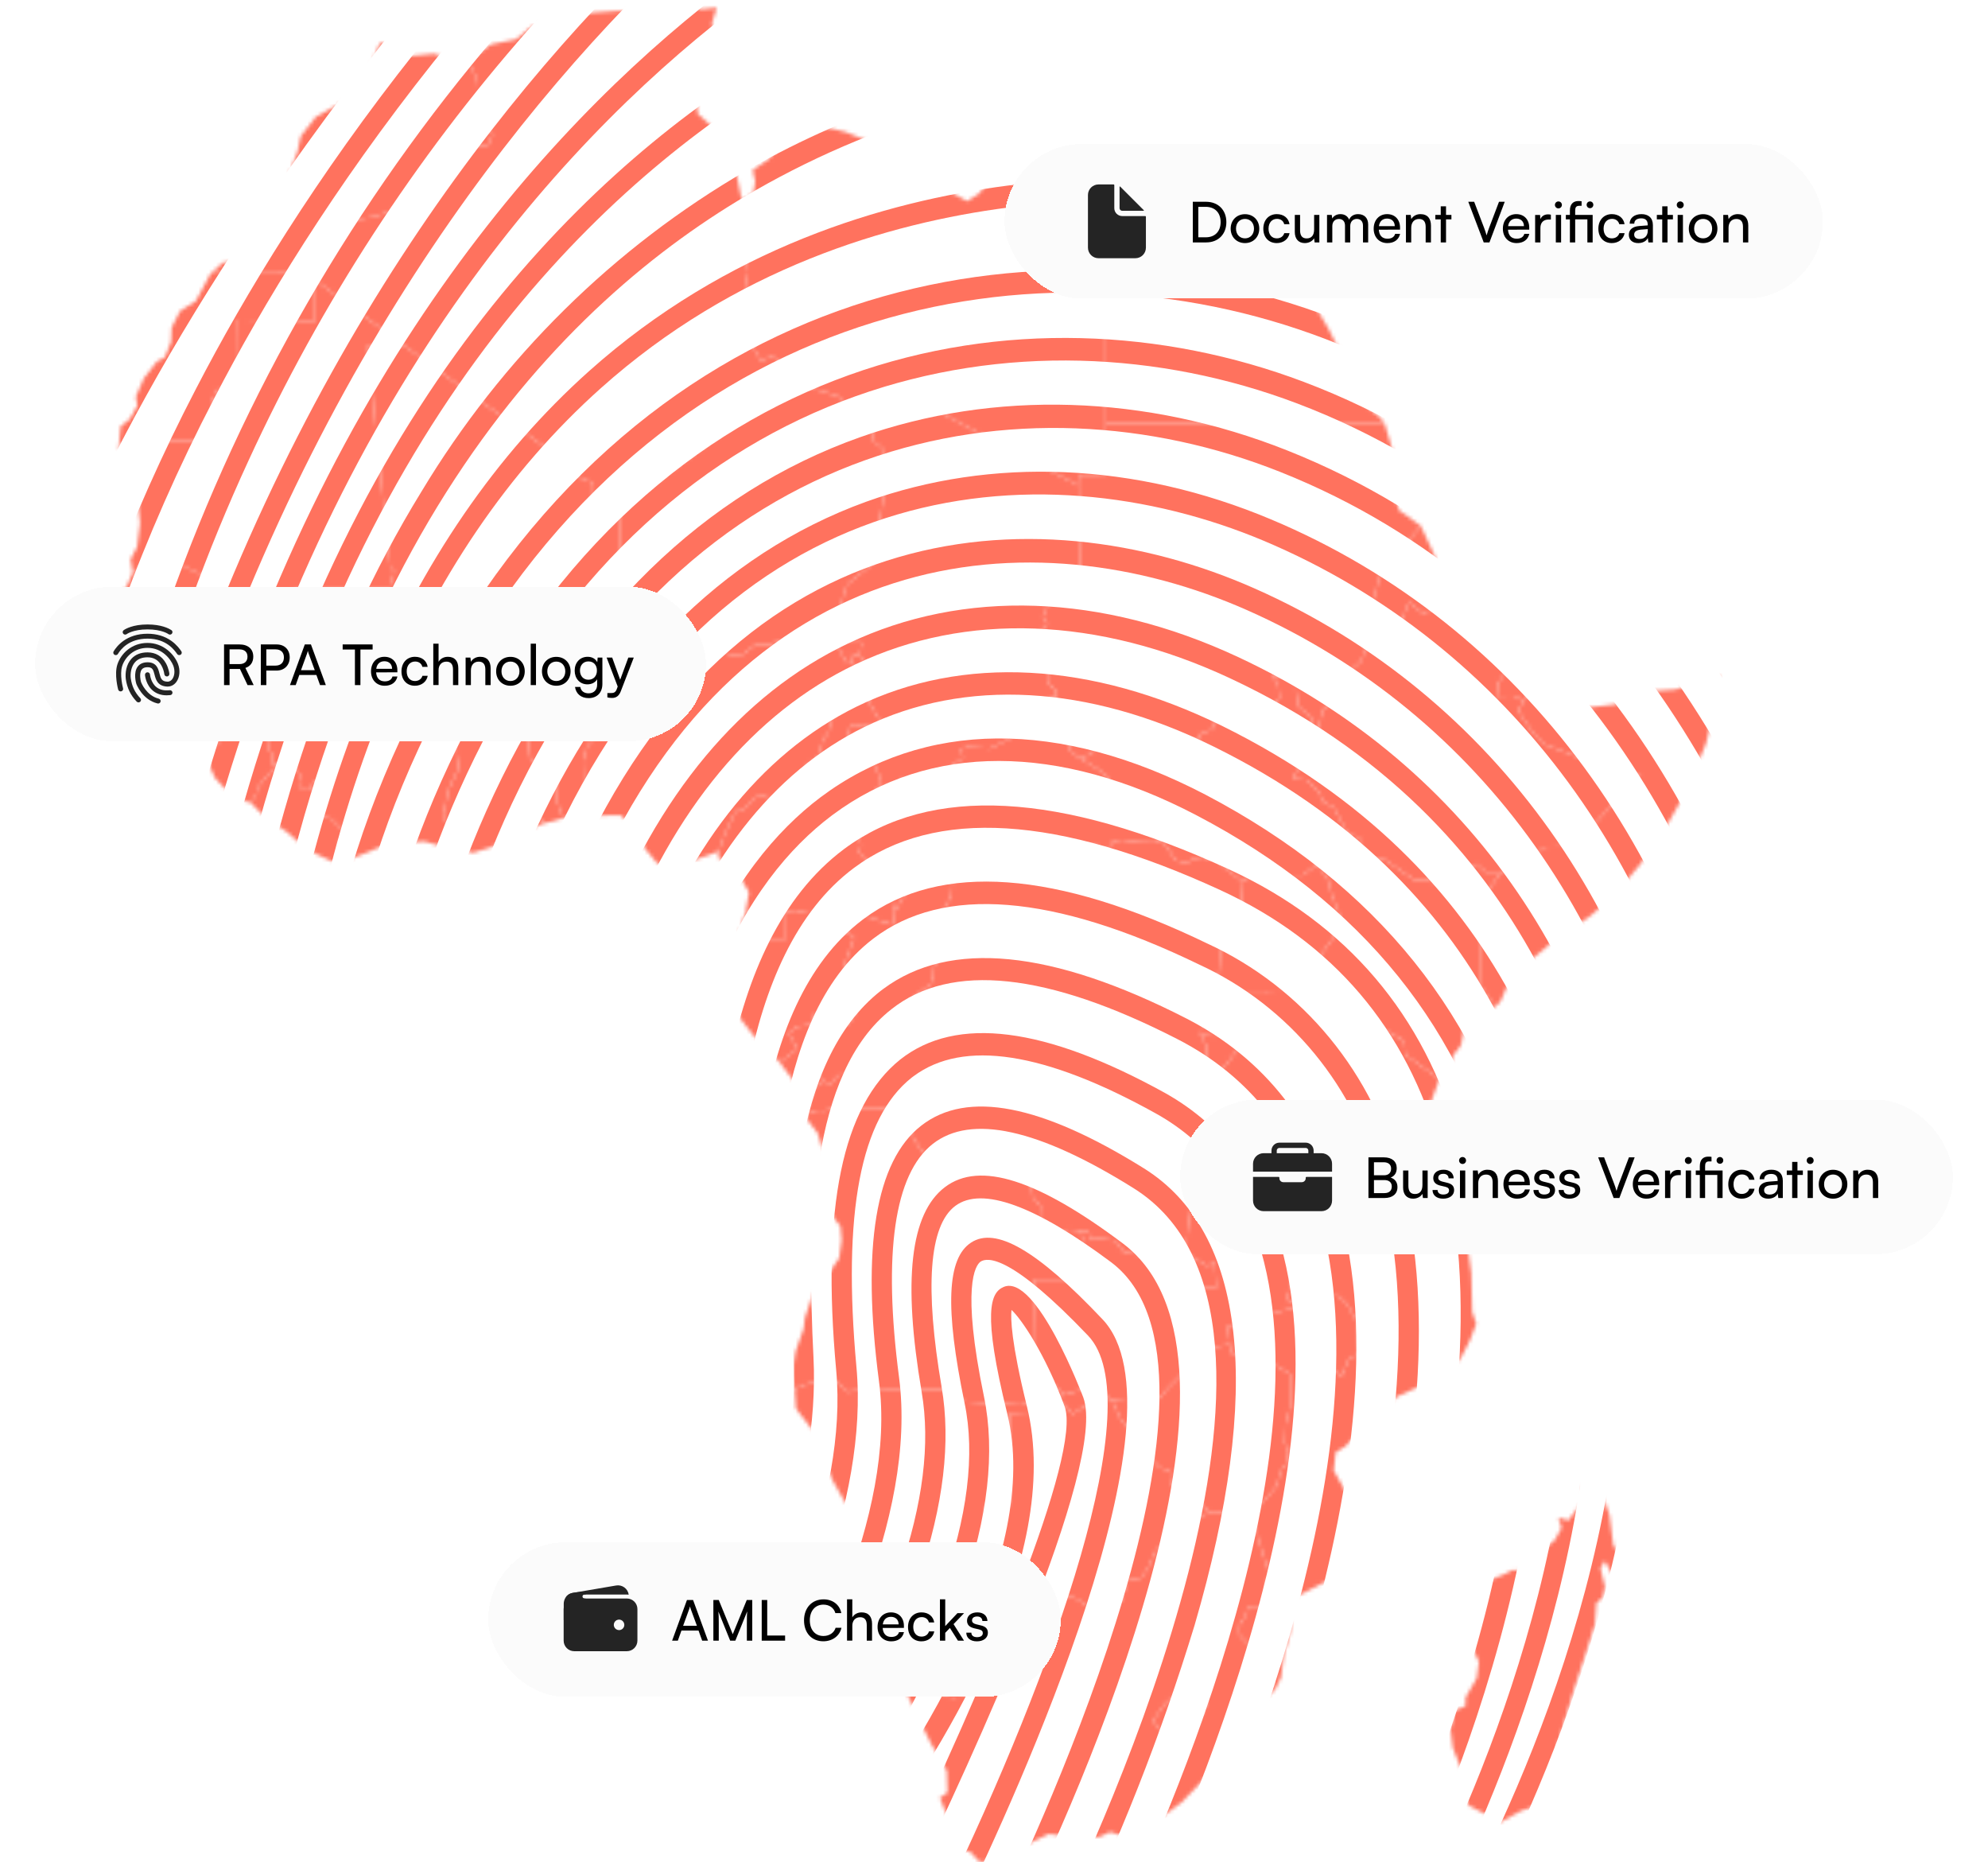 <svg width="566" height="530" viewBox="0 0 566 530" fill="none" xmlns="http://www.w3.org/2000/svg">
<mask id="mask0_690_4188" style="mask-type:alpha" maskUnits="userSpaceOnUse" x="30" y="0" width="460" height="530">
<path d="M256.908 315.398L258.555 320.533L260.473 324.671L262.011 326.904L264.571 330.519L268.99 329.959L271.195 328.985L274.887 329.961L275.888 328.232L277.566 324.207L281.711 323.939L282.071 322.743L285.482 322.716L284.901 325.203L293.01 325.144L293.131 329.491L294.485 332.162L293.501 336.338L293.992 340.604L296.22 343.184L295.863 351.474L297.517 350.834L300.423 351.007L304.563 349.961L307.607 350.372L308.312 352.539L307.552 355.93L308.727 359.213L307.731 361.839L308.3 364.264L294.385 364.175L294.077 386.696L298.587 392.542L302.949 397.025L290.666 399.956L274.487 398.938L269.855 395.495L242.763 395.805L241.752 396.309L237.767 393.065L233.434 392.851L229.434 394.074L226.216 395.438L225.587 390.931L226.512 384.655L228.817 378.151L229.165 375.111L231.334 368.747L232.926 365.862L236.766 361.264L238.909 358.143L239.61 352.962L239.259 349.005L237.262 346.514L235.481 342.294L233.839 338.128L234.196 336.687L236.251 333.94L234.223 327.256L232.854 322.633L229.506 318.27L230.142 316.932L232.9 316.008L234.838 316.136L237.181 315.309L256.908 315.398ZM230.912 314.068L229.212 314.796L227.425 309.621L230.123 306.653L232.142 305.497L234.647 307.856L232.213 309.299L231.122 311.067L230.912 314.068Z" fill="#F4F4F4"/>
<path d="M128.897 208.713L124.323 206.92L121.191 207.183L118.855 208.932L115.849 207.466L114.681 205.164L111.676 203.647L111.232 199.599L113.056 196.638L112.901 194.27L118.207 188.464L119.187 183.644L121.019 181.925L124.249 182.875L127.052 181.441L127.961 179.628L133.145 176.463L134.423 174.253L140.668 171.312L144.348 170.303L146.014 171.663L150.3 171.631L149.771 175.064L150.667 178.283L154.43 182.887L154.64 186.293L162.344 187.886L162.194 192.687L160.733 194.779L157.467 195.433L156.104 198.488L153.806 199.277L147.954 199.13L144.863 198.574L142.706 199.7L139.752 199.191L128.142 199.521L127.984 203.475L128.897 208.713Z" fill="#F4F4F4"/>
<path d="M343.88 305.922L343.456 297.643L341.775 294.524L345.832 295.063L347.88 291.16L351.431 291.608L351.818 294.308L353.257 295.862L353.319 298.093L351.67 299.529L349.069 303.107L346.643 305.595L343.88 305.922Z" fill="#F4F4F4"/>
<path d="M165.783 232.116L160.26 232.923L158.613 228.167L158.918 212.28L157.571 210.849L157.318 207.441L154.997 205.004L152.954 202.948L153.805 199.277L156.103 198.487L157.466 195.433L160.732 194.779L162.193 192.686L164.436 190.635L166.831 190.615L171.928 194.646L171.668 196.967L173.169 201.109L171.854 203.915L172.559 205.786L169.315 210.089L167.256 212.217L165.997 216.589L166.166 220.993L165.783 232.116Z" fill="#F4F4F4"/>
<path d="M319.214 404.326L320.558 405.617L322.661 409.812L330.224 417.817L333.087 418.604L333.103 421.188L335.07 425.848L340.238 426.98L344.497 430.319L335.041 435.781L329.042 441.351L326.815 446.348L324.806 449.178L321.169 449.781L319.996 453.398L319.319 455.766L315.045 457.537L309.606 457.161L306.412 455.031L303.597 454.109L300.336 455.87L298.701 459.516L295.535 461.813L292.194 465.234L287.405 466.019L285.915 463.323L286.53 458.668L282.568 451.456L280.764 450.319L280.762 428.529L287.35 428.271L287.545 402.277L292.522 402.039L302.824 399.516L305.38 402.486L309.646 399.661L311.672 399.646L315.441 398.023L316.642 398.561L319.214 404.326Z" fill="#F4F4F4"/>
<path d="M353.868 251.021L353.463 259.042L356.142 259.969L353.992 262.401L351.425 264.224L348.869 267.794L347.466 270.979L347.087 276.478L345.54 279.094L345.482 284.258L343.561 286.169L343.313 290.246L342.396 290.775L341.778 294.525L343.459 297.644L343.883 305.924L345.084 312.248L344.417 315.827L345.754 319.825L349.63 323.686L353.239 332.396L350.607 331.693L341.63 332.861L339.838 333.69L337.933 338.114L339.43 341.178L338.243 349.419L337.416 356.43L339.221 357.676L343.892 360.401L345.728 359.127L346.286 366.702L341.17 366.643L338.427 362.774L335.965 359.784L330.842 358.805L329.343 355.136L325.257 357.344L319.904 356.368L317.67 353.193L313.428 352.549L310.296 352.719L309.914 350.547L307.607 350.373L304.563 349.962L300.425 351.007L297.519 350.835L295.865 351.474L296.223 343.185L293.994 340.605L293.503 336.338L294.487 332.163L293.134 329.492L293.01 325.144L284.901 325.203L285.485 322.717L282.074 322.744L281.714 323.939L277.569 324.207L275.891 328.233L274.889 329.964L271.197 328.988L268.992 329.959L264.573 330.52L262.013 326.903L260.476 324.67L258.559 320.533L256.91 315.399L237.188 315.308L234.845 316.134L232.907 316.006L230.149 316.931L229.215 314.796L230.914 314.068L231.122 311.068L232.216 309.3L234.647 307.856L236.404 308.555L238.69 305.926L242.329 305.992L242.759 307.938L245.256 309.155L249.187 304.849L253.082 301.495L254.77 299.299L254.545 293.655L257.449 286.995L260.512 283.467L264.912 280.166L265.679 277.98L265.846 275.469L266.935 273.094L266.585 269.211L267.417 263.139L268.725 258.863L270.725 255.199L271.123 251.055L271.724 246.267L274.325 242.78L277.905 240.567L283.404 242.903L287.661 245.436L292.55 246.112L297.536 247.452L299.534 243.304L300.451 242.775L303.498 243.466L310.937 240.035L313.575 241.489L315.737 241.282L316.741 239.61L319.225 239.022L324.252 239.745L328.54 239.903L330.744 239.175L334.794 244.848L337.795 245.682L339.583 244.528L342.674 244.978L346.395 243.528L347.983 246.459L353.868 251.021Z" fill="#F4F4F4"/>
<path d="M249.91 224.094L255.437 223.573L256.667 221.797L257.775 221.93L259.444 223.497L267.858 220.851L270.695 218.151L274.182 215.731L273.519 213.291L275.405 212.652L281.859 213.085L288.147 209.868L292.979 202.279L296.371 199.456L300.602 198.263L301.36 201.251L305.214 205.606L305.233 208.442L304.149 211.331L304.575 213.488L306.894 215.485L311.983 218.512L315.642 221.306L315.704 223.553L320.2 227.149L322.984 230.134L324.671 234.268L329.667 236.993L330.742 239.174L328.538 239.902L324.249 239.744L319.222 239.021L316.739 239.609L315.735 241.281L313.573 241.488L310.935 240.035L303.496 243.465L300.449 242.774L299.532 243.303L297.534 247.451L292.548 246.111L287.659 245.435L283.402 242.902L277.903 240.566L274.323 242.779L271.722 246.266L271.121 251.054L266.821 250.67L262.3 249.517L258.317 253.154L254.81 259.536L254.107 257.549L253.807 254.421L250.751 252.215L248.284 248.671L247.714 246.207L244.556 242.619L245.095 240.571L244.43 237.674L244.945 232.337L246.549 231.086L249.91 224.094Z" fill="#F4F4F4"/>
<path d="M234.646 307.856L232.143 305.498L230.122 306.653L227.426 309.622L221.937 302.345L227.026 298.555L224.506 294.021L226.797 292.297L231.306 291.456L231.838 288.419L235.409 291.709L241.308 291.999L243.36 288.761L244.204 284.204L243.475 278.855L240.312 274.805L243.205 266.872L241.539 265.512L236.567 266.07L234.698 262.529L235.185 259.538L243.618 259.809L249.021 261.616L254.332 263.237L254.811 259.536L258.317 253.154L262.3 249.517L266.822 250.671L271.122 251.054L270.724 255.198L268.724 258.862L267.416 263.139L266.584 269.21L266.934 273.093L265.845 275.469L265.678 277.98L264.911 280.166L260.51 283.466L257.447 286.995L254.544 293.654L254.768 299.298L253.081 301.494L249.186 304.848L245.255 309.154L242.757 307.937L242.328 305.992L238.688 305.925L236.403 308.554L234.646 307.856Z" fill="#F4F4F4"/>
<path d="M128.706 240.819L125.664 240.89L121.002 239.545L116.716 239.623L108.8 240.824L104.16 242.808L97.543 245.329L96.251 245.149L96.766 239.488L97.404 238.625L97.199 235.915L94.37 233.03L92.246 232.571L90.299 230.677L91.751 227.615L91.083 224.276L91.391 222.269L92.451 222.259L92.845 219.244L92.327 217.907L92.966 216.945L95.45 216.111L93.798 210.561L92.258 207.689L92.794 205.328L94.127 204.79L94.999 204.155L96.849 205.203L102.01 205.259L103.239 203.226L104.393 203.363L106.321 202.576L107.358 205.554L108.917 204.676L111.675 203.646L114.681 205.163L115.849 207.465L118.854 208.931L121.19 207.182L124.322 206.919L128.897 208.712L130.67 218.578L127.853 224.384L126.11 232.175L129.009 238.106L128.706 240.819Z" fill="#F4F4F4"/>
<path d="M235.185 259.538L234.351 259.164L230.397 260.047L226.335 259.129L223.16 259.579L212.284 259.422L213.259 254.01L210.649 249.475L207.597 248.309L206.239 245.233L204.527 244.249L204.604 242.348L206.325 237.482L209.504 230.837L211.437 230.775L215.418 226.737L217.952 226.624L221.704 229.46L226.297 227.136L226.921 224.266L228.423 221.482L229.458 217.98L233.031 215.128L234.38 210.271L235.798 208.724L236.739 205.109L238.508 200.663L244.136 195.26L244.491 192.934L245.218 191.67L242.572 188.876L242.787 186.641L244.674 186.238L247.332 190.733L247.778 195.378L247.535 200.016L251.172 206.349L247.439 206.28L245.554 206.777L242.508 206.078L241.054 209.359L245.001 213.409L247.911 214.584L248.851 217.452L250.96 222.222L249.911 224.094L246.55 231.085L244.946 232.337L244.431 237.673L245.096 240.57L244.558 242.619L247.716 246.207L248.286 248.671L250.753 252.214L253.808 254.42L254.109 257.548L254.812 259.535L254.333 263.236L249.022 261.616L243.618 259.808L235.185 259.538Z" fill="#F4F4F4"/>
<path d="M435.717 187.363L437.3 189.534L437.09 192.443L433.276 194.118L436.146 196.034L433.684 199.769L432.201 198.525L430.593 199.022L426.86 198.904L426.752 196.779L426.23 194.851L428.493 191.568L430.84 188.467L433.703 189.077L435.717 187.363Z" fill="#F4F4F4"/>
<path d="M227.991 109.559L205.089 123.704L185.739 138.09L176.314 141.329L168.902 142.04L168.825 137.417L165.729 136.234L161.57 134.146L159.98 130.72L137.436 114.62L114.891 98.257L89.754 79.752L89.883 78.257L89.88 77.738L89.823 68.511L100.616 62.71L107.29 61.507L112.76 59.38L115.316 55.404L123.129 52.246L123.418 46.302L127.284 45.599L130.309 42.609L139.054 41.244L140.279 38.084L138.518 36.35L136.21 27.672L135.812 22.623L133.293 17.267L139.717 12.661L146.944 11.191L151.163 7.686L157.598 5.087L168.925 3.562L179.981 2.864L183.351 4.138L189.644 0.754L196.785 0.688L199.505 2.689L204.074 2.166L202.715 6.56L203.776 14.646L202.203 21.561L198.084 26.201L198.673 32.416L204.138 37.295L204.196 39.267L208.317 42.542L211.165 56.946L213.33 63.93L213.692 67.582L212.514 73.951L212.998 77.492L212.147 81.719L212.731 86.551L210.078 89.748L214.03 95.296L214.281 98.542L216.659 102.75L219.782 101.37L225.057 104.865L227.991 109.559Z" fill="#F4F4F4"/>
<path d="M381.192 63.325L379.314 66.488L377.877 72.397L376.058 76.445L374.499 77.797L372.273 75.294L369.258 71.822L364.488 60.564L363.802 61.282L366.571 69.576L370.674 77.401L375.724 89.382L378.194 93.526L380.339 97.81L386.336 106.151L385.008 107.46L385.223 112.314L393.008 118.983L394.183 120.498H367.675H341.744H314.876V92.887V65.393L312.871 59.034L314.592 54.126L313.558 50.707L315.979 46.854L324.87 46.719L331.301 48.846L337.937 51.216L341.031 52.461L346.177 49.925L348.928 47.623L354.823 46.96L359.575 47.975L361.394 51.954L362.946 49.335L368.302 51.229L373.512 51.684L376.799 49.665L381.192 63.325Z" fill="#F4F4F4"/>
<path d="M59.978 77.862L55.74 85.732L51.29 88.523L48.875 93.237L48.718 97.28L46.949 101.687L44.699 102.902L40.978 107.675L38.68 112.945L39.112 115.463L36.924 119.326L34.359 121.343L34.042 124.761L33.756 127.867L35.212 125.415L61.384 125.462L60.118 114.779L61.754 110.953L68.015 110.282L67.799 90.975L89.735 91.376L89.754 79.751L89.883 78.256L89.88 77.754L60.061 77.789L59.978 77.862Z" fill="#F4F4F4"/>
<path d="M430.84 188.466L428.557 186.193L425.809 182.067L422.846 179.804L421.118 177.365L415.299 174.53L410.718 174.446L409.107 172.966L405.188 174.63L401.131 171.414L399.043 176.699L391.263 175.221L390.553 172.385L393.43 161.931L394.09 157.18L396.195 154.982L401.117 153.801L404.499 149.695L408.38 158.009L410.222 164.565L413.883 168.033L423.006 174.731L426.719 178.762L430.342 182.829L432.433 185.247L435.717 187.361L433.703 189.075L430.84 188.466Z" fill="#F4F4F4"/>
<path d="M401.131 171.414L405.187 174.631L409.106 172.966L410.717 174.446L415.299 174.53L421.117 177.365L422.845 179.805L425.808 182.067L428.556 186.194L430.84 188.466L428.492 191.567L426.23 194.85L426.752 196.778L426.859 198.902L430.592 199.021L432.201 198.524L433.683 199.768L432.227 202.24L434.694 206.073L437.159 209.42L439.712 211.897L461.562 220.12L467.185 220.076L448.297 240.772L439.592 241.075L433.636 245.917L429.35 246.044L427.522 248.209L422.955 248.206L420.261 245.887L414.155 248.759L412.181 251.619L407.724 251.078L406.243 250.287L404.677 250.476L402.565 250.407L394.106 244.576H389.456L387.172 242.314V238.456L383.702 237.3L379.75 229.807L376.699 228.206L375.526 225.447L372.141 222.08L368.034 221.583L370.311 217.644L373.86 217.474L374.858 215.359L374.77 209.12L376.746 201.839L379.912 199.886L380.584 197.031L383.449 191.687L387.48 188.213L390.197 181.285L391.262 175.221L399.042 176.699L401.131 171.414Z" fill="#F4F4F4"/>
<path d="M221.937 302.344L215.07 295.416L210.653 289.758L206.594 282.68L206.808 280.406L208.269 278.217L209.893 273.23L211.239 268.152L213.492 267.756L223.217 267.825L223.16 259.579L226.335 259.129L230.396 260.046L234.351 259.163L235.185 259.537L234.699 262.528L236.568 266.069L241.54 265.51L243.206 266.87L240.312 274.804L243.475 278.854L244.205 284.203L243.361 288.759L241.309 291.998L235.409 291.708L231.839 288.417L231.307 291.455L226.797 292.296L224.507 294.019L227.026 298.554L221.937 302.344Z" fill="#F4F4F4"/>
<path d="M154.881 234.391L144.403 238.419L140.687 240.777L134.664 242.772L128.707 240.819L129.01 238.107L126.111 232.175L127.854 224.385L130.671 218.579L128.898 208.712L127.985 203.474L128.142 199.52L139.753 199.191L142.706 199.7L144.863 198.573L147.955 199.129L147.461 201.303L150.252 204.896L150.241 209.945L150.877 215.409L152.555 217.934L151.075 224.163L151.606 227.599L153.389 231.971L154.881 234.391Z" fill="#F4F4F4"/>
<path d="M35.238 184.184L36.092 181.061L43.371 180.86L44.88 179.19L46.999 179.077L49.638 180.813L51.711 180.845L53.914 179.657L55.265 181.696L52.372 183.277L49.468 183.152L46.601 181.664L44.124 183.289L42.928 183.348L41.321 184.334L35.238 184.184Z" fill="#F4F4F4"/>
<path d="M91.392 222.269L89.502 222.09L88.141 224.874L86.251 224.839L84.949 223.369L85.393 220.592L82.597 216.353L80.852 217.132L79.424 217.287L77.584 217.683L77.66 215.143L76.585 213.33L76.802 211.311L75.353 208.392L73.494 205.906L68.15 205.899L66.591 207.21L64.751 207.367L63.609 208.867L62.837 210.793L59.266 213.844L56.334 209.738L53.736 207.018L52.025 206.118L50.356 204.733L49.596 201.657L48.618 200.12L46.676 198.976L49.648 195.573L51.674 195.701L53.419 194.528L54.892 194.515L55.946 193.588L55.376 191.269L56.11 190.536L56.232 188.156L59.457 188.23L64.262 189.941L65.735 189.784L66.236 189.002L69.88 189.558L70.846 189.162L71.229 191.729L72.29 191.722L74.035 190.787L75.143 191.021L76.998 192.799L79.858 193.36L81.691 191.845L83.85 190.905L85.457 189.924L86.794 190.109L88.279 191.648L89.075 193.581L91.814 196.51L90.444 198.307L90.184 200.577L91.607 199.891L92.441 200.705L92.088 202.781L94.129 204.79L92.796 205.328L92.26 207.689L93.8 210.561L95.451 216.112L92.968 216.945L92.329 217.907L92.846 219.245L92.453 222.26L91.392 222.269Z" fill="#F4F4F4"/>
<path d="M211.238 268.153L209.986 267.121L212.282 259.423L223.158 259.581L223.215 267.826L213.49 267.758L211.238 268.153Z" fill="#F4F4F4"/>
<path d="M46.674 198.977L43.106 196.058L40.291 195.593L38.758 193.623L38.796 192.558L36.758 191.071L36.334 189.57L39.874 188.427L42.088 188.653L43.878 187.864L56.23 188.156L56.108 190.537L55.374 191.27L55.944 193.589L54.89 194.516L53.417 194.528L51.672 195.701L49.646 195.573L46.674 198.977Z" fill="#F4F4F4"/>
<path d="M421.76 280.947L425.719 286.6L421.038 289.337L419.386 292.197L416.883 292.699L415.935 297.531L413.789 300.3L412.483 304.867L409.792 307.137L400.2 300.271L399.745 296.292L375.511 282.329L374.381 281.576L374.314 274.317L376.228 271.543L379.515 267.008L381.949 262.014L379.008 254.144L378.226 250.702L375.058 245.936L379.17 241.831L383.701 237.299L387.172 238.455V242.313L389.455 244.576H394.105L402.565 250.407L404.677 250.475L406.243 250.286L407.723 251.078L412.18 251.619L414.154 248.759L420.261 245.887L422.954 248.206L427.521 248.208L421.681 255.991L421.76 280.947Z" fill="#F4F4F4"/>
<path d="M96.252 245.15L94.502 245.209L87.614 241.933L81.54 236.698L75.846 232.933L71.346 228.484L72.945 226.276L73.298 224.269L76.313 220.517L79.424 217.288L80.852 217.133L82.596 216.353L85.392 220.593L84.949 223.369L86.25 224.84L88.141 224.874L89.502 222.09L91.392 222.27L91.084 224.277L91.752 227.616L90.3 230.678L92.248 232.571L94.371 233.031L97.201 235.916L97.406 238.626L96.767 239.489L96.252 245.15Z" fill="#F4F4F4"/>
<path d="M341.465 482.526L343.784 484.895L341.732 488.728L340.597 491.31L336.872 492.55L335.644 495.09L333.251 495.884L328.238 489.774L331.802 484.779L335.422 481.71L338.547 480.114L341.465 482.526Z" fill="#F4F4F4"/>
<path d="M247.049 114.1L242.32 116.861L238.561 112.777L227.99 109.56L225.056 104.866L219.781 101.371L216.658 102.751L214.279 98.543L214.029 95.297L210.077 89.749L212.73 86.552L212.146 81.72L212.997 77.493L212.513 73.952L213.691 67.582L213.328 63.931L211.164 56.947L214.427 55.102L215.004 51.728L214.294 48.406L218.882 45.303L220.939 42.713L224.198 40.384L224.577 34.116L232.426 36.932L235.234 36.231L240.816 37.591L249.686 41.228L252.815 48.404L258.815 49.963L268.232 53.312L275.355 57.271L278.613 55.208L281.814 51.536L280.258 45.381L282.355 41.444L287.17 37.635L291.771 36.521L300.811 38.191L303.09 41.825L305.579 41.857L307.707 43.239L314.348 44.188L315.978 46.854L313.557 50.708L314.591 54.126L312.87 59.035L314.875 65.394V92.887V120.499V135.162L307.19 135.185L307.107 138.241L280.451 124.227L253.797 110.023L247.049 114.1Z" fill="#F4F4F4"/>
<path d="M138.518 36.35L136.211 27.672L135.813 22.623L133.293 17.267L130.39 17.176L123.468 15.319L117.111 15.902L113.082 12.322L108.163 12.28L106.063 17.454L101.596 26.093L96.64 29.511L89.935 33.269L85.635 38.792L84.739 43.066L82.2 49.998L83.871 59.911L78.291 66.492L74.94 68.582L69.675 73.916L63.461 74.777L60.1 77.755L60.062 77.789L89.88 77.755V77.737L89.823 68.511L100.616 62.71L107.29 61.507L112.761 59.38L115.316 55.404L123.129 52.246L123.418 46.302L127.284 45.599L130.309 42.608L139.054 41.244L140.279 38.084L138.518 36.35Z" fill="#F4F4F4"/>
<path d="M66.453 173.841L68.703 172.55L69.826 168.369L71.945 168.207L76.612 170.184L80.381 168.78L82.964 169.25L83.968 167.671L110.783 167.563L112.271 162.576L111.112 161.695L107.887 130.501L104.662 98.394L114.89 98.256L137.435 114.62L159.979 130.72L161.569 134.145L165.728 136.233L168.824 137.416L168.901 142.039L176.314 141.328L176.333 157.928L172.679 162.701L172.109 167.09L166.171 168.219L157.054 168.829L154.582 171.35L150.299 171.63L146.013 171.662L144.347 170.302L140.667 171.31L134.422 174.252L133.144 176.462L127.96 179.627L127.052 181.44L124.248 182.873L121.019 181.924L119.186 183.643L118.206 188.463L112.9 194.269L113.055 196.637L111.232 199.598L111.675 203.646L108.917 204.676L107.358 205.554L106.321 202.576L104.393 203.363L103.239 203.225L102.009 205.259L96.849 205.202L94.999 204.155L94.127 204.789L92.086 202.78L92.439 200.705L91.605 199.891L90.182 200.577L90.442 198.307L91.812 196.509L89.074 193.58L88.277 191.648L86.793 190.108L85.455 189.924L83.849 190.905L81.689 191.844L79.856 193.359L76.996 192.798L75.141 191.021L74.033 190.787L72.288 191.721L71.228 191.729L70.844 189.161L71.151 186.975L70.579 184.255L68.079 182.278L66.758 178.24L66.453 173.841Z" fill="#F4F4F4"/>
<path d="M66.454 173.841L62.044 168.97L57.999 163.734L53.564 161.845L50.37 159.743L46.637 159.824L43.376 161.381L40.056 160.763L37.767 163.053L37.188 159.204L39.055 155.67L39.884 148.9L39.145 141.754L38.34 138.144L39.005 134.509L37.279 131.035L33.756 127.867L35.212 125.415L61.384 125.462L60.118 114.78L61.754 110.953L68.015 110.282L67.799 90.975L89.735 91.376L89.754 79.751L114.891 98.257L104.663 98.394L107.888 130.501L111.113 161.695L112.272 162.576L110.785 167.563L83.969 167.671L82.965 169.25L80.382 168.78L76.613 170.184L71.946 168.207L69.827 168.37L68.704 172.55L66.454 173.841Z" fill="#F4F4F4"/>
<path d="M378.768 354.513L376.897 359.834L378.768 368.973L381.087 368.872L383.499 371.146L386.298 376.257L386.867 385.39L383.974 386.89L381.933 391.85L377.574 387.433L377.078 382.414L378.484 379.112L378.098 376.271L375.459 374.481L373.619 375.13L369.772 371.739L366.259 369.909L368.287 363.371L370.39 360.929L369.107 355.123L370.449 349.462L371.589 347.573L369.889 341.666L366.733 338.57L373.286 339.864L374.63 341.784L376.897 345.028L378.768 354.513Z" fill="#F4F4F4"/>
<path d="M378.768 354.513L383.797 353.95L391.827 355.919L393.572 355.034L398.225 354.855L400.606 352.759L404.615 352.872L411.924 350.162L417.241 346.122L418.324 349.245L418.047 356.205L418.872 362.355L419.132 373.362L420.309 376.83L418.314 381.9L415.721 386.843L411.466 391.275L405.357 393.997L397.822 397.482L390.271 405.22L387.699 406.544L383.034 411.698L380.281 413.382L379.716 418.588L382.887 424.144L384.205 428.467L384.288 430.678L385.468 430.309L385.277 437.59L384.193 441.058L385.768 442.339L384.774 445.46L381.981 448.138L376.468 450.685L368.43 454.785L365.498 457.593L366.073 460.807L367.779 461.321L367.207 465.354L362.137 465.29L361.565 461.902L360.574 458.478L360.004 455.746L361.196 447.316L359.456 441.982L356.254 431.504L363.296 423.131L365.057 417.843L366.068 417.177L366.823 412.883L365.748 410.729L366.037 405.311L367.338 400.307L367.324 391.221L363.851 388.924L360.671 388.405L359.229 386.639L356.133 385.134L350.558 385.277L350.126 382.621L349.492 377.567L369.772 371.739L373.619 375.13L375.459 374.481L378.098 376.271L378.484 379.112L377.078 382.414L377.573 387.433L381.933 391.85L383.973 386.89L386.867 385.39L386.297 376.257L383.499 371.146L381.087 368.872L378.768 368.973L376.897 359.834L378.768 354.513Z" fill="#F4F4F4"/>
<path d="M257.032 479.561L252.065 473.681L249.45 468.037L247.974 460.569L246.327 455.053L244.087 443.438L243.937 434.509L243.081 430.466L240.483 427.419L237.031 421.34L233.52 412.576L232.059 408.014L226.622 400.956L226.217 395.438L229.432 394.073L233.434 392.851L237.768 393.065L241.751 396.311L242.761 395.805L269.851 395.495L274.482 398.94L290.662 399.958L302.947 397.027L308.42 395.394L312.751 395.807L315.39 397.428L315.44 398.023L311.671 399.646L309.645 399.661L305.379 402.486L302.824 399.515L292.522 402.039L287.545 402.277L287.349 428.27L280.761 428.529L280.763 450.319L280.756 478.658L274.79 482.657L271.2 483.23L266.998 481.75L263.999 481.179L262.872 477.84L260.233 475.707L257.032 479.561Z" fill="#F4F4F4"/>
<path d="M162.195 192.687L162.345 187.886L154.641 186.293L154.431 182.887L150.668 178.283L149.771 175.064L150.301 171.631L154.584 171.351L157.056 168.83L166.173 168.22L172.111 167.092L172.68 162.702L176.334 157.929L176.315 141.33L185.74 138.091L205.09 123.705L227.992 109.56L238.563 112.776L242.322 116.861L247.051 114.099L248.694 125.601L251.194 127.512L251.301 129.845L254.081 132.354L252.626 135.497L250.052 150.202L249.699 159.537L241.176 166.265L238.289 175.61L241.073 178.227L241.057 182.764L245.342 182.926L244.675 186.239L242.787 186.642L242.572 188.877L241.331 189.032L236.809 181.335L235.238 181.052L230.013 184.989L224.838 182.936L221.242 182.525L219.313 183.514L215.395 183.3L211.452 186.298L208.043 186.467L199.956 182.833L196.788 184.562L193.377 184.441L190.872 181.783L184.174 179.151L176.99 179.988L175.25 181.512L174.308 185.56L172.394 188.393L171.929 194.647L166.833 190.616L164.438 190.636L162.195 192.687Z" fill="#F4F4F4"/>
<path d="M204.603 242.349L197.666 244.823L195.128 244.462L192.558 246.001L187.214 245.851L183.636 241.553L181.434 236.573L176.703 232.036L171.68 232.122L165.783 232.117L166.167 220.994L165.998 216.59L167.256 212.217L169.316 210.09L172.56 205.787L171.854 203.915L173.17 201.109L171.668 196.968L171.928 194.647L172.393 188.393L174.307 185.56L175.249 181.512L176.989 179.988L184.173 179.152L190.871 181.783L193.376 184.441L196.787 184.562L199.955 182.833L208.042 186.468L211.451 186.298L215.393 183.3L219.312 183.514L221.24 182.526L224.837 182.936L230.012 184.99L235.237 181.053L236.807 181.335L241.329 189.032L242.571 188.877L245.217 191.671L244.49 192.935L244.135 195.261L238.507 200.664L236.738 205.11L235.797 208.725L234.379 210.272L233.03 215.129L229.456 217.982L228.422 221.483L226.92 224.267L226.296 227.137L221.703 229.461L217.951 226.626L215.417 226.739L211.436 230.777L209.503 230.838L206.324 237.483L204.603 242.349Z" fill="#F4F4F4"/>
<path d="M351.091 282.84L353.746 286.709L353.36 290.739L351.431 291.607L347.88 291.16L345.832 295.062L341.775 294.524L342.393 290.774L343.31 290.245L343.558 286.168L345.48 284.257L347.098 284.955L351.091 282.84Z" fill="#F4F4F4"/>
<path d="M374.78 209.948L373.855 209.811L373.969 206.351L373.166 203.96L369.724 201.211L368.921 196.177L369.724 191.01L366.628 190.528L366.168 192.092L362.154 192.454L363.758 194.497L364.332 198.695L360.661 202.527L357.334 207.546L353.892 208.261L348.269 204.199L345.745 205.635L345.056 207.664L341.614 208.977L341.385 210.408H334.73L333.813 208.977L328.993 208.738L326.585 209.929L324.748 209.334L321.306 205.276L320.159 203.365L315.34 204.319L313.504 207.546L311.783 213.743L309.488 215.051L307.438 215.806L306.894 215.484L304.575 213.487L304.149 211.33L305.233 208.441L305.214 205.605L301.36 201.25L300.602 198.262L300.683 196.571L298.225 194.51L298.151 190.442L296.75 187.737L294.404 188.143L295.077 185.561L296.809 182.63L296.051 179.711L298.249 177.547L296.855 175.894L298.621 171.519L301.674 166.289L307.438 166.788L307.107 138.239L307.19 135.183L314.875 135.161V120.497H341.743H367.674H394.182L396.334 127.727L394.871 129.059L395.841 136.582L398.294 145.248L400.842 147.028L404.498 149.694L401.116 153.801L396.194 154.981L394.089 157.18L393.431 161.933L390.552 172.385L391.262 175.22L390.197 181.284L387.479 188.212L383.449 191.687L380.584 197.03L379.911 199.886L376.746 201.838L374.77 209.12L374.78 209.948Z" fill="#F4F4F4"/>
<path d="M71.346 228.483L69.546 227.972L64.734 225.191L61.254 221.49L60.083 218.962L59.266 213.844L62.836 210.792L63.608 208.867L64.75 207.367L66.59 207.209L68.149 205.899L73.493 205.906L75.353 208.392L76.802 211.311L76.585 213.33L77.66 215.143L77.584 217.683L79.424 217.287L76.313 220.516L73.298 224.268L72.945 226.275L71.346 228.483Z" fill="#F4F4F4"/>
<path d="M36.09 181.062L33.335 175.563L30 173.042L32.939 171.697L36.178 166.71L37.766 163.053L40.054 160.764L43.374 161.381L46.635 159.824L50.368 159.743L53.562 161.846L57.998 163.735L62.043 168.97L66.453 173.842L66.758 178.241L68.078 182.279L70.579 184.256L71.151 186.976L70.843 189.162L69.878 189.558L66.233 189.002L65.733 189.784L64.26 189.942L59.454 188.23L56.229 188.156L43.877 187.864L42.087 188.653L39.873 188.427L36.333 189.57L35.237 184.185L41.32 184.335L42.926 183.349L44.123 183.29L46.599 181.664L49.467 183.152L52.37 183.277L55.264 181.696L53.912 179.658L51.71 180.845L49.636 180.813L46.998 179.077L44.879 179.19L43.37 180.86L36.09 181.062Z" fill="#F4F4F4"/>
<path d="M489.537 194.031L489.387 192.096L486.85 192.113L483.687 194.51L480.145 195.214L477.066 196.252L474.93 196.392L471.123 196.635L468.735 197.911L465.422 198.371L459.539 200.538L452.264 201.364L445.964 203.147L442.646 203.125L439.631 200.206L438.32 197.321L436.146 196.033L433.684 199.768L432.228 202.24L434.695 206.073L437.159 209.42L439.712 211.897L461.563 220.12L467.186 220.076L448.298 240.772L439.593 241.075L433.636 245.917L429.351 246.044L427.522 248.209L421.683 255.992L421.761 280.947L425.72 286.601L427.229 284.978L428.769 281.365L436.084 273.068L442.313 267.86L452.312 261.058L458.998 255.507L466.859 246.145L472.565 238.451L478.3 228.353L482.434 219.532L485.649 211.793L487.532 204.281L488.946 201.763L488.919 198.096L489.537 194.031Z" fill="#F4F4F4"/>
<path d="M374.781 209.95L374.86 215.36L373.861 217.475L370.312 217.645L368.035 221.584L372.142 222.081L375.527 225.448L376.7 228.207L379.751 229.808L383.703 237.301L379.172 241.833L375.06 245.937L370.951 249.095L366.248 249.078L360.868 250.686L356.618 249.151L353.867 251.02L347.982 246.459L346.395 243.527L342.674 244.978L339.582 244.528L337.795 245.682L334.794 244.848L330.744 239.175L329.669 236.993L324.673 234.269L322.985 230.135L320.201 227.149L315.706 223.554L315.644 221.306L311.985 218.513L307.439 215.808L309.489 215.053L311.785 213.745L313.506 207.548L315.341 204.321L320.161 203.367L321.307 205.278L324.749 209.335L326.587 209.93L328.994 208.74L333.814 208.979L334.732 210.41H341.387L341.616 208.979L345.057 207.666L345.746 205.637L348.271 204.201L353.894 208.263L357.335 207.548L360.663 202.528L364.334 198.697L363.759 194.499L362.155 192.456L366.169 192.094L366.629 190.53L369.725 191.012L368.922 196.179L369.725 201.213L373.167 203.962L373.971 206.352L373.856 209.812L374.781 209.95Z" fill="#F4F4F4"/>
<path d="M362.137 465.29L360.776 468.706L356.864 469.54L352.876 465.366L352.814 462.715L354.638 459.846L355.27 457.627L357.2 457.084L360.573 458.478L361.565 461.901L362.137 465.29Z" fill="#F4F4F4"/>
<path d="M244.675 186.238L245.342 182.926L241.056 182.764L241.073 178.227L238.289 175.61L241.176 166.265L249.699 159.537L250.052 150.202L252.626 135.496L254.08 132.354L251.301 129.845L251.191 127.512L248.693 125.601L247.051 114.099L253.799 110.022L280.453 124.226L307.109 138.241L307.44 166.789L301.676 166.29L298.623 171.521L296.857 175.895L298.251 177.548L296.053 179.712L296.811 182.631L295.079 185.562L294.406 188.144L296.752 187.739L298.153 190.444L298.227 194.511L300.685 196.572L300.604 198.264L296.373 199.456L292.981 202.28L288.149 209.869L281.861 213.085L275.406 212.652L273.521 213.292L274.184 215.731L270.697 218.151L267.86 220.851L259.446 223.497L257.777 221.931L256.669 221.798L255.439 223.573L249.911 224.095L250.96 222.223L248.851 217.453L247.912 214.585L245.001 213.41L241.054 209.359L242.508 206.079L245.554 206.777L247.44 206.281L251.172 206.349L247.535 200.017L247.778 195.379L247.332 190.734L244.675 186.238Z" fill="#F4F4F4"/>
<path d="M160.26 232.922L154.88 234.39L153.388 231.97L151.605 227.598L151.073 224.162L152.554 217.933L150.876 215.408L150.239 209.944L150.251 204.895L147.46 201.302L147.953 199.128L153.805 199.276L152.954 202.947L154.997 205.003L157.319 207.44L157.571 210.849L158.918 212.28L158.613 228.166L160.26 232.922Z" fill="#F4F4F4"/>
<path d="M374.382 281.578L375.511 282.33L399.745 296.293L400.201 300.272L409.792 307.138L406.708 315.615L407.104 319.517L411.382 322.031L411.582 323.826L409.742 327.997L410.126 330.099L409.687 333.404L412.021 337.749L414.788 344.601L417.241 346.123L411.923 350.163L404.615 352.873L400.606 352.76L398.225 354.855L393.572 355.035L391.827 355.92L383.797 353.95L378.767 354.514L376.896 345.029L374.629 341.785L373.285 339.864L366.732 338.571L362.94 336.486L358.693 335.32L356.03 334.159L353.236 332.396L349.628 323.688L345.752 319.825L344.415 315.826L345.082 312.248L343.881 305.923L346.643 305.596L349.07 303.107L351.67 299.529L353.32 298.093L353.258 295.863L351.818 294.309L351.432 291.608L353.36 290.74L353.747 286.71L351.091 282.842L353.437 282.02L360.764 282.109L374.382 281.578Z" fill="#F4F4F4"/>
<path d="M360.764 282.108L353.437 282.02L351.091 282.841L347.099 284.956L345.48 284.258L345.538 279.093L347.085 276.477L347.464 270.978L348.867 267.794L351.423 264.223L353.99 262.401L356.14 259.969L353.461 259.042L353.866 251.02L356.617 249.151L360.867 250.685L366.246 249.077L370.949 249.094L375.059 245.937L378.226 250.703L379.008 254.145L381.95 262.015L379.516 267.009L376.229 271.544L374.315 274.318L374.382 281.577L360.764 282.108Z" fill="#F4F4F4"/>
<path d="M358.457 484.895L357.15 486.031L354.319 490.042L352.455 494.119L348.665 499.842L341.111 508.159L336.394 513.038L331.348 516.761L324.361 519.95L320.955 520.378L320.092 522.673L316.031 521.45L312.722 523.024L305.478 521.431L301.429 522.439L298.661 522.006L291.768 525.277L286.062 526.592L281.933 529.745L278.894 529.947L276.065 526.974L273.808 526.821L270.928 523.115L270.611 524.264L269.722 522.038L269.76 517.208L267.589 511.727L269.746 510.244L269.572 504.03L265.196 496.522L261.837 489.791L261.827 489.769L257.029 479.556L260.231 475.703L262.869 477.835L263.997 481.174L266.995 481.745L271.198 483.228L274.787 482.655L280.751 478.656L280.758 450.317L282.563 451.451L286.524 458.663L285.909 463.319L287.399 466.014L292.185 465.229L295.527 461.809L298.692 459.509L300.33 455.865L303.591 454.104L306.408 455.026L309.6 457.153L315.039 457.53L319.313 455.759L319.99 453.393L321.165 449.776L324.802 449.171L326.812 446.343L329.038 441.346L335.038 435.776L344.493 430.312L347.213 430.393L350.448 431.647L352.7 430.759L356.252 431.499L359.453 441.978L361.191 447.309L359.999 455.739L360.568 458.472L357.196 457.077L355.263 457.621L354.631 459.839L352.805 462.709L352.867 465.36L356.855 469.533L360.766 468.702L362.127 465.283L367.195 465.347L365.524 470.957L364.735 477.405L363.004 480.929L358.457 484.895ZM341.464 482.527L338.546 480.117L335.421 481.713L331.801 484.782L328.237 489.776L333.25 495.885L335.641 495.093L336.871 492.553L340.596 491.313L341.733 488.731L343.783 484.898L341.464 482.527Z" fill="#F4F4F4"/>
<path d="M366.733 338.57L369.889 341.666L371.589 347.573L370.449 349.461L369.107 355.122L370.39 360.928L368.287 363.37L366.259 369.909L369.772 371.739L349.493 377.567L350.127 382.62L345.064 383.594L341.257 386.432L340.444 388.906L338.054 389.467L332.24 395.356L328.541 400.012L326.284 400.179L324.112 399.348L316.642 398.561L315.44 398.022L315.39 397.427L312.752 395.806L308.421 395.393L302.948 397.026L298.586 392.543L294.076 386.698L294.384 364.177L308.302 364.265L307.732 361.841L308.728 359.214L307.553 355.929L308.314 352.538L307.606 350.371L309.913 350.546L310.294 352.717L313.426 352.547L317.669 353.192L319.903 356.366L325.256 357.343L329.342 355.134L330.841 358.803L335.963 359.782L338.426 362.773L341.169 366.641L346.284 366.7L345.727 359.126L343.891 360.399L339.219 357.675L337.415 356.428L338.242 349.417L339.429 341.176L337.932 338.112L339.837 333.688L341.629 332.859L350.606 331.691L353.237 332.395L356.031 334.158L358.693 335.319L362.941 336.484L366.733 338.57Z" fill="#F4F4F4"/>
<path d="M356.254 431.504L352.702 430.764L350.45 431.654L347.215 430.397L344.495 430.319L340.236 426.979L335.068 425.848L333.102 421.188L333.085 418.603L330.222 417.816L322.659 409.812L320.557 405.616L319.212 404.325L316.641 398.561L324.111 399.348L326.282 400.179L328.539 400.012L332.239 395.357L338.052 389.467L340.443 388.906L341.256 386.433L345.063 383.595L350.125 382.621L350.557 385.277L356.132 385.134L359.228 386.639L360.671 388.405L363.85 388.924L367.323 391.221L367.338 400.307L366.036 405.311L365.748 410.729L366.823 412.883L366.067 417.177L365.056 417.843L363.295 423.131L356.254 431.504Z" fill="#F4F4F4"/>
<path d="M454.802 423.583L456.565 426.557L458.21 431.182L459.282 439.643L461 442.945L460.341 446.337L459.165 448.425L456.909 444.274L455.657 446.369L456.928 451.626L456.335 454.644L454.503 456.291L454.083 462.351L451.466 470.738L448.188 480.729L444.083 494.618L441.537 504.932L438.534 513.62L433.127 515.404L427.327 518.598L423.498 516.67L418.222 513.97L416.387 510.008L415.949 503.382L413.609 497.464L413 492.156L414.192 486.862L417.25 485.594L417.269 483.161L420.445 477.642L421.045 473.027L419.502 469.605L418.243 465.065L417.712 458.462L420.035 454.47L420.927 449.957L424.238 449.695L427.945 448.241L430.406 446.959L433.323 446.863L437.114 442.83L442.582 438.483L444.578 434.944L443.673 431.941L446.496 432.785L450.158 427.913L450.281 423.708L452.483 420.587L454.802 423.583Z" fill="#F4F4F4"/>
</mask>
<g mask="url(#mask0_690_4188)">
<path d="M40.927 24.298L36.04 29.507L38.133 22.405C38.678 20.526 39.269 18.613 39.869 16.763L40.002 16.313L40.364 16.044C64.958 -11.105 92.714 -47.274 122.616 -91.847L122.859 -92.238L123.221 -92.507C124.685 -93.314 126.181 -94.074 127.671 -94.794L133.387 -97.53L129.669 -91.925C97.248 -43.128 67.35 -4.07 40.927 24.298Z" fill="#FF725E"/>
<path d="M33.344 58.407L29.576 62.856L30.444 56.805C30.659 55.241 30.929 53.706 31.206 52.132L31.314 51.595L31.744 51.276C64.982 11.844 105.698 -40.022 152.727 -102.791L153.157 -103.356L153.778 -103.501L157.266 -104.161L161.645 -104.921L158.769 -101.064C109.596 -35.509 67.43 18.171 33.344 58.407Z" fill="#FF725E"/>
<path d="M29.917 94.883L26.52 99.865L26.748 93.832C26.775 92.934 26.841 92.043 26.884 91.168L26.957 89.99L26.554 89.412L27.292 88.302C53.19 50.11 100.629 -14.438 179.589 -105.206L180.125 -105.816L180.881 -105.815C181.914 -105.81 182.931 -105.829 183.997 -105.778L187.771 -105.632L185.08 -102.545C104.293 -9.717 56.052 56.094 29.917 94.883Z" fill="#FF725E"/>
<path d="M30.465 133.82L27.551 139.496L27.228 133.065L26.989 128.432L26.964 127.854L27.243 127.366C53.951 74.948 106.607 -7.557 205.737 -103.093L206.416 -103.597L207.191 -103.471L210.212 -102.977L213.702 -102.303L210.921 -99.641C109.771 -2.569 56.958 80.895 30.465 133.82Z" fill="#FF725E"/>
<path d="M60.941 113.474C50.878 132.778 42.079 152.744 34.605 173.238L32.206 179.655L31.215 173.053C31.013 171.728 30.866 170.433 30.681 169.131L30.617 168.546L30.279 168.06L30.629 167.133C37.886 147.796 46.297 128.931 55.814 110.646C83.633 56.907 136.693 -22.811 231.173 -97.377L231.875 -97.898L232.653 -97.669L235.484 -96.857L239.041 -95.988L235.85 -93.618C141.558 -19.473 88.657 59.882 60.941 113.474Z" fill="#FF725E"/>
<path d="M70.767 131.078C58.795 157.03 49.021 183.982 41.556 211.629L39.864 218.224L38.349 211.658C37.961 210.015 37.634 208.362 37.323 206.732L37.223 206.244L37.347 205.731C71.673 82.694 149.98 -22.766 256.428 -89.315L257.107 -89.819L257.833 -89.516C258.73 -89.164 259.621 -88.772 260.512 -88.38L259.934 -86.546L260.621 -88.321L263.965 -86.872L260.732 -84.857C178.132 -33.743 111.989 41.441 70.767 131.078Z" fill="#FF725E"/>
<path d="M196.846 -16.552C149.028 27.851 84.177 107.661 47.1 235.456L45.373 241.41L43.825 235.536C43.539 234.484 43.276 233.416 42.996 232.324L42.768 231.405L42.414 230.896L42.673 230.035C80.496 102.669 145.467 22.982 193.33 -21.455C217.939 -44.41 245.017 -64.382 274.025 -80.973L274.704 -81.477L281.252 -78.088L278.013 -76.28C248.797 -59.71 221.553 -39.662 196.846 -16.552Z" fill="#FF725E"/>
<path d="M425.456 106.734L428.647 101.399L430.065 102.394C452.773 120.03 473.674 139.995 492.451 161.986L492.613 162.219L492.775 162.452C493.801 164.867 494.781 167.317 495.739 169.783L499.92 180.448L492.865 171.953C473.212 148.119 451.06 126.599 426.806 107.78L425.456 106.734Z" fill="#FF725E"/>
<path d="M374.118 16.548L373.064 15.034L377.774 11.078L378.828 12.592C399.866 44.631 429.944 80.169 476.381 127.833L476.689 128.275C478.038 130.807 479.341 133.372 480.524 135.815L485.736 146.324L477.744 138.125C428.115 87.567 396.048 50.115 374.118 16.548Z" fill="#FF725E"/>
<path d="M408.701 94.92L388.367 79.422L391.776 74.068L412.065 89.6L408.701 94.92Z" fill="#FF725E"/>
<path d="M364.15 3.778C356.154 -4.842 345.718 -10.645 334.302 -12.82L332.54 -13.026L333.544 -19.307L335.206 -19.097C347.897 -16.828 359.508 -10.418 368.332 -0.809L369.493 0.514L365.361 5.17L364.15 3.778Z" fill="#FF725E"/>
<path d="M390.941 46.316L386.454 50.567L385.419 49.079C375.534 35.867 349.143 26.669 347.966 26.415L346.34 25.861L348.193 19.759L349.826 20.273C351.002 20.774 378.61 29.739 389.828 44.816L390.941 46.316Z" fill="#FF725E"/>
<path d="M345.794 43.709L344.037 43.462L345.207 37.022L346.928 37.365C350.02 37.995 378.028 44.265 411.742 74.679L413.047 75.861L409.305 80.933L408 79.751C373.904 48.986 346.044 43.77 345.794 43.709Z" fill="#FF725E"/>
<path d="M356.229 64.695L358.447 58.678L381.479 68.517L379.238 74.551L356.229 64.695Z" fill="#FF725E"/>
<path d="M310.728 5.389L309.099 5.966L307.587 -0.164L309.255 -0.734C310.541 -1.162 340.634 -11.129 365.353 9.656L366.702 10.803L363.13 15.957L361.798 14.834C339.283 -4.069 311.907 5.006 310.728 5.389Z" fill="#FF725E"/>
<path d="M280.657 -22.012L279.062 -21.144L276.797 -26.916L278.347 -27.751C303.821 -41.474 322.904 -42.748 334.433 -41.293L335.248 -41.16L335.538 -40.742L345.477 -32.585L337.85 -34.161C328.558 -36.154 308.683 -37.105 280.657 -22.012Z" fill="#FF725E"/>
<path d="M202.986 7.219C152.666 47.72 86.03 124.6 54.233 260.993L52.735 267.372L50.932 261.233C50.528 259.813 50.068 258.364 49.734 256.996L49.396 256.51L49.61 255.684C82.249 119.614 149.338 42.643 199.854 2.031C251.636 -39.624 298.901 -54.332 312.143 -57.848L312.808 -58.026L313.383 -57.645C314.138 -57.152 314.886 -56.62 315.596 -56.093L319.605 -53.243L315.48 -52.216C306.235 -50.159 257.292 -36.628 202.986 7.219Z" fill="#FF725E"/>
<path d="M206.204 25.188C266.949 -16.42 323.826 -21.518 326.2 -21.806L327.937 -21.973L328.028 -15.58L326.313 -15.43C323.975 -15.238 268.328 -10.247 208.909 30.552C156.175 66.702 87.874 140.362 62.024 285.899L60.835 292.575L58.713 286.322C58.205 284.803 57.72 283.267 57.251 281.755L57.074 281.254L57.181 280.718C84.1 135.582 153.079 61.663 206.204 25.188Z" fill="#FF725E"/>
<path d="M120.004 139.906C142.892 101.875 174.782 70.403 212.648 48.476C276.213 12.041 336.692 15.368 337.28 15.423L338.949 15.552L338.413 21.885L336.721 21.772C294.241 21.663 252.347 32.826 215.078 54.186C159.989 85.73 90.2 155.934 70.868 310.655L69.962 317.788L67.569 311.244C66.997 309.632 66.418 308.06 65.861 306.472L65.587 306.079L65.666 305.599C74.337 240.127 92.638 184.394 120.004 139.906Z" fill="#FF725E"/>
<path d="M167.668 105.671C246 35.684 346.975 52.484 347.963 52.523L349.668 52.801L348.499 59.114L346.833 58.841C345.848 58.66 247.234 42.389 171.059 110.493C118.478 157.488 87.84 232.998 80.031 334.889L79.428 342.607L76.729 335.621C76.111 334.043 75.526 332.511 74.885 330.95L74.595 330.533L74.638 329.904C83.434 228.544 114.773 153.005 167.668 105.671Z" fill="#FF725E"/>
<path d="M373.462 95.047C291.749 65.758 183.149 87.397 124.635 201.853C94.221 261.347 94.519 304.95 94.852 355.421C94.881 360.206 94.898 365.071 94.901 370.016L94.895 378.109L91.65 371.025C90.873 369.316 90.09 367.647 89.426 366.1L89.119 365.659L89.126 365.127C89.125 361.962 89.116 358.838 89.069 355.708C88.77 304.297 88.503 259.898 119.643 198.879C179.76 81.193 291.374 58.896 375.327 88.983C451.983 116.438 493.897 182.545 512.041 219.535L512.267 219.86C513.299 223.912 514.422 227.896 515.27 231.979L512.063 233.448C482.428 166.411 431.919 116.012 373.462 95.047Z" fill="#FF725E"/>
<path d="M286.762 402.352C279.599 373.321 282.017 367.899 285.764 366.311C295.057 362.363 308.263 397.358 308.404 397.71C315.447 416.729 276.39 501.401 259.261 536.902L258.499 538.525L253.292 535.988L254.166 534.177C281.084 478.237 307.979 413.76 303.113 400.34C297.55 385.325 290.747 375.351 287.984 372.863C287.721 375.205 287.863 382.034 292.363 400.267C303.094 443.719 267.247 500.275 244.904 530.113L244.035 531.286L242.819 530.676L240.582 529.488L238.681 528.437L240.084 526.548C261.724 497.48 296.676 442.504 286.762 402.352Z" fill="#FF725E"/>
<path d="M274.609 399.297C269.011 372.264 269.579 358.147 276.508 353.667C283.438 349.186 295.084 355.636 313.853 375.487C339.189 402.007 289.579 510.657 273.784 543.342L273.086 544.811L271.695 544.296C270.922 544.025 270.178 543.698 269.45 543.394L267.697 542.654L268.606 540.747C300.156 475.371 327.461 398.751 309.797 380.191C287.961 357.268 281.16 357.779 279.145 359.136C277.738 360.181 273.632 366.049 280.143 397.509C286.654 428.969 271.737 472.161 235.25 524.905L234.332 526.256L233.065 525.472C232.719 525.272 232.389 525.095 232.082 524.9C231.775 524.706 231.367 524.516 231.005 524.292L229.281 523.249L230.549 521.462C265.573 470.968 280.796 428.709 274.609 399.297Z" fill="#FF725E"/>
<path d="M262.405 396.208C256.998 364.453 259.127 345.406 269.043 337.897C278.96 330.387 295.538 335.814 319.659 353.911C363.458 386.785 307.103 511.477 288.781 548.893L288.089 550.323L282.531 548.467L283.544 546.412C296.142 520.502 356.931 389.769 316.333 359.269C294.831 343.206 279.577 337.605 272.001 343.235C264.424 348.864 263.294 366.676 268.082 394.772C273.435 426.004 259.608 466.666 226.005 519.311L225.142 520.692L223.822 519.982C223.094 519.584 222.387 519.145 221.704 518.669L220.158 517.635L221.252 515.942C253.969 464.694 267.415 425.513 262.405 396.208Z" fill="#FF725E"/>
<path d="M250.251 393.15C245.267 355.126 249.24 330.518 262.317 320.378C275.394 310.238 296.472 314.365 325.629 332.525C354.786 350.685 359.675 395.646 340.101 462.624C330.556 493.893 318.552 524.33 304.208 553.63L303.529 554.979L302.251 554.626L299.937 554.021L297.863 553.414L298.928 551.285C313.247 522.158 381.709 375.082 322.73 338.201C295.682 321.291 276.455 317.055 265.55 325.617C254.644 334.179 251.35 356.697 255.96 392.007C261.225 432.216 236.227 480.617 216.894 513.47L215.953 515.085L213.887 513.698C213.46 513.382 213.026 513.105 212.599 512.788L211.186 511.796L212.15 510.164C230.873 478.117 255.261 431.261 250.251 393.15Z" fill="#FF725E"/>
<path d="M238.074 390.07C233.828 343.608 239.863 314.79 256.289 301.597C272.285 288.972 297.59 292.248 331.772 311.148C348.722 320.668 360.153 336.155 365.431 357.342C382.54 425.799 330.672 535.899 320.109 557.271L319.466 558.523L318.246 558.303L315.874 557.812L313.641 557.323L314.771 555.04C325.22 533.999 376.477 425.692 359.892 359.274C355.046 339.845 344.671 325.58 329.038 316.913C297.447 299.362 274.282 295.798 260.125 306.318L259.558 306.739C244.976 318.28 239.827 345.207 243.835 389.1C247.365 427.608 226.524 472.394 207.965 507.103L207.027 508.821L205.536 507.816C204.889 507.381 204.248 506.906 203.608 506.431L202.272 505.452L203.129 503.864C221.121 470.07 241.436 426.556 238.074 390.07Z" fill="#FF725E"/>
<path d="M225.895 386.991C223.983 348.828 225.059 302.247 250.724 282.049L251.518 281.459C270.395 267.432 299.422 270.268 337.81 289.919C360.216 301.442 374.974 320.375 381.803 346.362C401.75 422.117 347.506 537.613 336.439 559.993L335.848 561.172L334.692 561.045C333.87 560.951 333.048 560.858 332.232 560.725L329.795 560.388L331.013 557.933C341.949 535.86 395.709 422.486 376.273 348.358C369.801 324.219 356.091 306.445 335.201 295.766C298.217 276.797 270.803 273.855 253.825 287.246C230.588 305.394 229.739 349.729 231.604 386.341C233.492 423.677 216.177 464.928 198.972 500.498L198.04 502.423L196.475 501.262C195.818 500.764 195.185 500.249 194.567 499.757L193.448 498.792L194.124 497.339C210.868 462.64 227.701 422.38 225.895 386.991Z" fill="#FF725E"/>
<path d="M213.703 383.849L213.701 383.006C213.346 347.03 212.739 286.801 245.522 261.842L245.976 261.505C267.734 245.336 300.684 247.723 343.873 268.633C357.272 274.799 369.139 283.981 378.608 295.509C388.077 307.037 394.91 320.62 398.607 335.269C420.454 415.04 369.564 528.538 353.454 561.429L352.914 562.534L351.568 562.478C350.794 562.454 350.02 562.431 349.253 562.367L346.657 562.148L347.933 559.58C359.38 536.458 415.043 417.405 393.142 337.358C389.635 323.552 383.178 310.753 374.239 299.892C365.3 289.032 354.105 280.384 341.468 274.576C299.894 254.403 268.573 251.933 248.642 267.166C218.497 290.129 219.108 348.137 219.484 382.759L219.486 383.602C219.862 420.055 204.03 461.508 190.148 493.447L189.239 495.602L184.595 491.798L185.225 490.379C198.666 459.19 214.137 418.851 213.703 383.849Z" fill="#FF725E"/>
<path d="M201.437 380.901C201.495 379.203 201.501 377.332 201.562 375.49L201.698 370.987C202.613 332.729 203.915 268.861 240.312 241.674C264.93 223.381 301.779 225.336 349.898 247.444C383.431 262.886 405.487 288.794 415.465 324.452C439.225 409.248 387.486 527.218 371.072 561.357L370.568 562.365L363.914 562.695L365.343 559.802C381.718 526.151 433.185 409.968 409.942 326.655C400.45 292.784 379.593 268.203 347.438 253.357C301.199 232.071 266.154 229.938 243.192 247C209.453 272.071 208.16 333.924 207.345 370.841C207.281 374.41 207.196 377.749 207.094 380.818C205.982 416.863 192.652 455.929 181.179 485.938L180.275 488.3L178.506 486.797L176.641 485.155L175.709 484.262L176.203 482.944C187.508 453.73 200.379 415.638 201.437 380.901Z" fill="#FF725E"/>
<path d="M182.815 387.183C180.004 288.611 208.844 245.661 233.567 226.973C262.984 204.937 301.675 204.539 343.173 226.182C391.963 251.774 422.584 289.741 433.924 339.182C453.507 424.657 410.163 521.46 390.696 559.03L390.264 559.844L389.458 560.021C388.467 560.229 387.466 560.374 386.397 560.57L383.048 561.05L384.766 557.731C400.014 528.79 448.151 427.546 428.32 341.022C417.436 293.425 387.883 256.744 340.548 232.007C301.334 211.52 264.632 211.461 237.177 231.863L236.678 232.234C213.209 249.955 185.855 291.131 188.553 386.723C189.397 416.034 178.767 451.017 169.7 475.189L168.755 477.688L166.805 475.826C166.232 475.3 165.683 474.758 165.149 474.238L164.273 473.375L164.738 472.114C173.405 448.803 183.586 415.104 182.815 387.183Z" fill="#FF725E"/>
<path d="M169.45 380.963C168.48 340.688 172.458 308.71 182.016 280.299C194.853 242.056 216.263 214.699 243.945 201.103C274.044 186.38 310.843 188.409 347.861 206.582C429.569 246.879 450.091 316.193 452.807 367.287C457.507 446.809 419.84 526.044 403.421 556.419L403.002 557.153L402.273 557.342C401.23 557.624 400.233 557.872 399.293 558.006L395.552 558.814L397.562 555.172C414.104 525.27 451.857 446.851 447.227 367.876C444.503 318.55 424.734 251.458 345.392 212.433C309.901 194.921 274.643 192.979 246.083 206.946C219.993 219.712 199.711 245.772 187.424 282.233C178.171 309.747 174.301 340.94 175.246 380.389C175.802 403.151 170.741 431.742 160.275 465.477L159.406 468.236L157.495 466.38C156.836 465.778 156.221 465.143 155.614 464.468L154.831 463.64L155.199 462.486C165.142 430.127 169.997 402.675 169.45 380.963Z" fill="#FF725E"/>
<path d="M156.1 374.764C155.195 330.179 159.931 297.955 171.663 266.732C186.921 226.478 211.037 197.569 241.485 183.15C274.302 167.534 313.718 168.921 352.465 187.007C418.683 217.857 460.306 278.958 466.913 354.491C474.21 438.14 434.482 520.597 417.184 552.082L416.824 552.702L416.228 552.934C415.204 553.343 414.171 553.688 413.137 554.033L408.583 555.551L410.969 551.312C428.483 520.089 468.43 438.491 461.229 355.475C457.494 312.463 438.031 234.086 350.108 193.02C312.788 175.6 275.017 174.152 243.587 189.089C214.604 202.843 191.587 230.512 176.982 269.083C165.524 299.364 161.006 330.862 161.88 374.413C162.337 396.439 158.443 423.493 150.335 454.877L149.524 458.015L147.471 455.807C146.824 455.126 146.201 454.427 145.583 453.688L145.018 452.876L145.288 451.829C152.841 421.774 156.581 395.785 156.1 374.764Z" fill="#FF725E"/>
<path d="M142.73 368.541C142.151 333.329 144.021 294.959 161.328 253.148C205.82 145.632 294.614 139.77 357.174 167.491C425.694 197.792 471.847 263.028 481.001 341.775C490.584 425.098 454.665 505.112 432.419 545.416L432.134 545.945L431.68 546.282C430.462 546.906 429.153 547.597 427.993 548.106L423.061 550.468L425.924 545.382C448.464 505.353 484.901 425.835 475.449 343.048C466.684 266.442 421.655 203.118 355.031 173.662C294.885 147.036 209.52 152.532 166.682 255.896C149.95 296.505 148.092 333.951 148.61 368.433C148.502 393.416 145.656 418.333 140.127 442.711L139.377 446.332L137.173 443.709C136.607 442.896 135.929 442.168 135.399 441.505L136.673 440.171L135.366 441.459L134.849 440.716L135.045 439.761C140.148 416.361 142.726 392.476 142.73 368.541Z" fill="#FF725E"/>
<path d="M129.358 362.318C128.855 319.055 132.323 281.646 150.999 239.628C172.392 191.224 205.538 157.683 246.587 142.819C282.367 129.931 323.29 131.606 361.842 147.829C433.647 177.905 483.422 245.625 495.023 328.927C506.723 412.964 471.92 493.591 449.989 534.295L449.768 534.671L449.473 534.89C448.021 535.969 446.591 537.031 445.139 538.11L439.241 542L442.851 535.514C465.274 494.973 501.178 414.444 489.374 330.307C478.071 249.214 429.579 183.288 359.734 153.902C295.85 127.096 204.203 134.198 156.221 242.334C138.09 283.207 134.705 319.745 135.231 362.004C135.338 384.544 133.566 407.07 129.935 429.334L129.395 433.504L127.101 430.207C126.471 429.302 125.857 428.42 125.227 427.514L124.775 426.864L124.905 426.063C128.085 404.96 129.574 383.64 129.358 362.318Z" fill="#FF725E"/>
<path d="M115.999 356.114C115.677 317.613 117.29 275.808 140.63 226.099C164.464 175.318 200.506 140.154 244.86 124.452C283.102 110.897 326.311 112.247 366.516 128.226C454.899 163.38 498.107 248.374 509.083 316.184C521.418 393.268 495.79 466.548 471.989 514.557L471.756 515.012L471.529 515.181C469.859 516.985 468.072 518.771 466.23 520.527L458.737 527.715L463.663 518.173C488.779 469.68 516.004 395.53 503.412 317.581C492.789 251.515 450.608 168.541 364.409 134.299C291.25 105.195 195.26 123.167 145.683 228.859C123.012 277.402 121.398 318.117 121.773 355.804C121.939 375.088 121.018 394.375 119.013 413.57L118.497 418.567L115.638 414.211C115.024 413.329 114.41 412.447 113.748 411.495L113.376 410.961L113.449 410.274C115.254 392.272 116.106 374.192 115.999 356.114Z" fill="#FF725E"/>
<path d="M102.245 391.868L101.938 391.427L101.952 390.853C102.615 375.781 102.62 361.692 102.569 349.897C102.425 307.746 104.297 265.329 130.242 212.595C186.003 99.039 291.402 78.578 371.131 108.673C463.517 143.555 510.729 235.388 523.04 303.431C531.875 351.59 526.9 403.497 508.335 457.438L508.136 458.043C505.041 465.355 501.523 472.473 497.603 479.358L494.614 477.635C519.561 416.839 527.274 358.778 517.428 304.961C505.395 238.506 459.33 148.814 369.102 114.759C291.686 85.515 189.345 105.325 135.214 215.486C110.015 266.82 108.089 308.22 108.281 349.597C108.37 361.645 108.362 377.709 107.492 394.66L107.218 400.745L104.395 395.799C103.685 394.448 102.968 393.138 102.245 391.868Z" fill="#FF725E"/>
</g>
<g filter="url(#filter0_d_690_4188)">
<rect x="284" y="39" width="233" height="44" rx="22" fill="#FBFBFB" shape-rendering="crispEdges"/>
<path d="M324.062 59.5H317.5C316.903 59.5 316.331 59.263 315.909 58.841C315.487 58.419 315.25 57.847 315.25 57.25V50.688C315.25 50.638 315.23 50.59 315.195 50.555C315.16 50.52 315.112 50.5 315.062 50.5H310.75C309.954 50.5 309.191 50.816 308.629 51.379C308.066 51.941 307.75 52.704 307.75 53.5V68.5C307.75 69.296 308.066 70.059 308.629 70.621C309.191 71.184 309.954 71.5 310.75 71.5H321.25C322.046 71.5 322.809 71.184 323.371 70.621C323.934 70.059 324.25 69.296 324.25 68.5V59.688C324.25 59.638 324.23 59.59 324.195 59.555C324.16 59.52 324.112 59.5 324.062 59.5Z" fill="#242424"/>
<path d="M323.651 57.84L316.91 51.099C316.897 51.086 316.88 51.077 316.862 51.074C316.844 51.07 316.825 51.072 316.808 51.079C316.791 51.086 316.776 51.098 316.766 51.113C316.756 51.129 316.75 51.147 316.75 51.165V57.25C316.75 57.449 316.829 57.64 316.97 57.781C317.11 57.921 317.301 58 317.5 58H323.585C323.603 58 323.621 57.995 323.637 57.984C323.652 57.974 323.664 57.959 323.671 57.942C323.678 57.925 323.68 57.906 323.676 57.888C323.673 57.87 323.664 57.853 323.651 57.84Z" fill="#242424"/>
<path d="M341.426 67H337.602V55.432H341.362C344.818 55.432 347.154 57.768 347.154 61.224C347.154 64.664 344.85 67 341.426 67ZM341.25 56.872H339.17V65.544H341.314C343.89 65.544 345.522 63.88 345.522 61.224C345.522 58.536 343.89 56.872 341.25 56.872ZM348.381 63.08C348.381 60.664 350.109 58.968 352.461 58.968C354.797 58.968 356.525 60.664 356.525 63.08C356.525 65.496 354.797 67.192 352.461 67.192C350.109 67.192 348.381 65.496 348.381 63.08ZM349.901 63.08C349.901 64.712 350.941 65.848 352.461 65.848C353.965 65.848 355.021 64.712 355.021 63.08C355.021 61.448 353.965 60.312 352.461 60.312C350.941 60.312 349.901 61.448 349.901 63.08ZM357.678 63.096C357.678 60.648 359.23 58.952 361.518 58.952C363.486 58.952 364.862 60.072 365.134 61.816H363.63C363.374 60.824 362.574 60.296 361.566 60.296C360.142 60.296 359.166 61.384 359.166 63.08C359.166 64.76 360.078 65.848 361.502 65.848C362.574 65.848 363.374 65.288 363.646 64.36H365.15C364.846 66.056 363.39 67.192 361.502 67.192C359.198 67.192 357.678 65.56 357.678 63.096ZM372.144 59.176H373.632V67H372.288L372.128 65.816C371.68 66.632 370.64 67.192 369.488 67.192C367.664 67.192 366.64 65.96 366.64 64.04V59.176H368.144V63.544C368.144 65.224 368.864 65.864 370.016 65.864C371.392 65.864 372.144 64.984 372.144 63.304V59.176ZM377.319 67H375.815V59.176H377.159L377.303 60.2C377.703 59.464 378.535 58.952 379.639 58.952C380.855 58.952 381.719 59.56 382.119 60.536C382.487 59.56 383.431 58.952 384.647 58.952C386.439 58.952 387.527 60.072 387.527 61.88V67H386.055V62.248C386.055 61.016 385.367 60.312 384.311 60.312C383.175 60.312 382.423 61.112 382.423 62.36V67H380.935V62.232C380.935 61 380.263 60.328 379.207 60.328C378.071 60.328 377.319 61.112 377.319 62.36V67ZM392.987 67.192C390.683 67.192 389.099 65.528 389.099 63.096C389.099 60.648 390.651 58.952 392.923 58.952C395.147 58.952 396.603 60.488 396.603 62.808V63.368L390.555 63.384C390.667 65.032 391.531 65.944 393.019 65.944C394.187 65.944 394.955 65.464 395.211 64.568H396.619C396.235 66.248 394.923 67.192 392.987 67.192ZM392.923 60.216C391.611 60.216 390.779 61 390.587 62.376H395.099C395.099 61.08 394.251 60.216 392.923 60.216ZM399.787 67H398.283V59.176H399.643L399.803 60.376C400.299 59.48 401.291 58.952 402.395 58.952C404.459 58.952 405.403 60.216 405.403 62.216V67H403.899V62.552C403.899 60.968 403.163 60.328 402.011 60.328C400.603 60.328 399.787 61.336 399.787 62.856V67ZM409.694 67H408.19V60.44H406.654V59.176H408.19V56.728H409.694V59.176H411.23V60.44H409.694V67ZM420.427 67L416.027 55.432H417.707L420.523 62.824C420.779 63.48 421.003 64.136 421.243 65C421.515 64.088 421.787 63.32 421.979 62.808L424.779 55.432H426.411L422.059 67H420.427ZM429.769 67.192C427.465 67.192 425.881 65.528 425.881 63.096C425.881 60.648 427.433 58.952 429.705 58.952C431.929 58.952 433.385 60.488 433.385 62.808V63.368L427.337 63.384C427.449 65.032 428.313 65.944 429.801 65.944C430.969 65.944 431.737 65.464 431.993 64.568H433.401C433.017 66.248 431.705 67.192 429.769 67.192ZM429.705 60.216C428.393 60.216 427.561 61 427.369 62.376H431.881C431.881 61.08 431.033 60.216 429.705 60.216ZM439.545 59.112V60.488H438.873C437.449 60.488 436.569 61.352 436.569 62.856V67H435.065V59.192H436.473L436.569 60.376C436.889 59.56 437.673 59.016 438.745 59.016C439.017 59.016 439.241 59.048 439.545 59.112ZM441.691 57.32C441.147 57.32 440.699 56.872 440.699 56.328C440.699 55.768 441.147 55.336 441.691 55.336C442.235 55.336 442.683 55.768 442.683 56.328C442.683 56.872 442.235 57.32 441.691 57.32ZM440.955 67V59.176H442.459V67H440.955ZM449.939 67V60.44H446.467V67H444.963V60.44H443.811V59.176H444.963V57.928C444.963 56.008 446.003 55.224 447.363 55.224C447.651 55.224 448.003 55.24 448.291 55.288V56.584H447.619C446.707 56.584 446.467 57.08 446.467 57.928V59.176H451.443V67H449.939ZM450.691 57.256C450.147 57.256 449.731 56.84 449.731 56.296C449.731 55.752 450.147 55.336 450.691 55.336C451.219 55.336 451.635 55.752 451.635 56.296C451.635 56.84 451.219 57.256 450.691 57.256ZM453.068 63.096C453.068 60.648 454.62 58.952 456.908 58.952C458.876 58.952 460.252 60.072 460.524 61.816H459.02C458.764 60.824 457.964 60.296 456.956 60.296C455.532 60.296 454.556 61.384 454.556 63.08C454.556 64.76 455.468 65.848 456.892 65.848C457.964 65.848 458.764 65.288 459.036 64.36H460.54C460.236 66.056 458.78 67.192 456.892 67.192C454.588 67.192 453.068 65.56 453.068 63.096ZM464.415 67.192C462.735 67.192 461.743 66.248 461.743 64.824C461.743 63.384 462.815 62.488 464.655 62.344L467.119 62.152V61.928C467.119 60.616 466.335 60.152 465.279 60.152C464.015 60.152 463.295 60.712 463.295 61.656H461.983C461.983 60.024 463.327 58.952 465.343 58.952C467.279 58.952 468.591 59.976 468.591 62.088V67H467.311L467.151 65.736C466.751 66.632 465.679 67.192 464.415 67.192ZM464.847 66.024C466.271 66.024 467.135 65.096 467.135 63.624V63.208L465.135 63.368C463.807 63.496 463.263 64.008 463.263 64.776C463.263 65.608 463.871 66.024 464.847 66.024ZM472.757 67H471.253V60.44H469.717V59.176H471.253V56.728H472.757V59.176H474.293V60.44H472.757V67ZM476.379 57.32C475.835 57.32 475.387 56.872 475.387 56.328C475.387 55.768 475.835 55.336 476.379 55.336C476.923 55.336 477.371 55.768 477.371 56.328C477.371 56.872 476.923 57.32 476.379 57.32ZM475.643 67V59.176H477.147V67H475.643ZM478.818 63.08C478.818 60.664 480.546 58.968 482.898 58.968C485.234 58.968 486.962 60.664 486.962 63.08C486.962 65.496 485.234 67.192 482.898 67.192C480.546 67.192 478.818 65.496 478.818 63.08ZM480.338 63.08C480.338 64.712 481.378 65.848 482.898 65.848C484.402 65.848 485.458 64.712 485.458 63.08C485.458 61.448 484.402 60.312 482.898 60.312C481.378 60.312 480.338 61.448 480.338 63.08ZM490.131 67H488.627V59.176H489.987L490.147 60.376C490.643 59.48 491.635 58.952 492.739 58.952C494.803 58.952 495.747 60.216 495.747 62.216V67H494.243V62.552C494.243 60.968 493.507 60.328 492.355 60.328C490.947 60.328 490.131 61.336 490.131 62.856V67Z" fill="black"/>
</g>
<g filter="url(#filter1_d_690_4188)">
<rect x="137" y="437" width="163" height="44" rx="22" fill="#FBFBFB" shape-rendering="crispEdges"/>
<path d="M161.477 451.876H176.477C176.652 451.876 176.827 451.887 177.001 451.909C176.942 451.495 176.8 451.098 176.583 450.741C176.366 450.384 176.08 450.074 175.74 449.831C175.401 449.587 175.015 449.415 174.608 449.325C174.2 449.235 173.778 449.228 173.367 449.305L161.031 451.411H161.017C160.243 451.559 159.554 451.997 159.092 452.636C159.788 452.14 160.622 451.875 161.477 451.876Z" fill="#242424"/>
<path d="M176.477 453H161.477C160.681 453.001 159.919 453.317 159.356 453.88C158.794 454.442 158.477 455.205 158.477 456V465C158.477 465.795 158.794 466.558 159.356 467.12C159.919 467.683 160.681 467.999 161.477 468H176.477C177.272 467.999 178.035 467.683 178.597 467.12C179.159 466.558 179.476 465.795 179.477 465V456C179.476 455.205 179.159 454.442 178.597 453.88C178.035 453.317 177.272 453.001 176.477 453ZM174.25 462C173.953 462 173.663 461.912 173.417 461.747C173.17 461.582 172.978 461.348 172.864 461.074C172.751 460.8 172.721 460.498 172.779 460.207C172.837 459.916 172.98 459.649 173.189 459.439C173.399 459.23 173.666 459.087 173.957 459.029C174.248 458.971 174.55 459.001 174.824 459.114C175.098 459.228 175.332 459.42 175.497 459.667C175.662 459.913 175.75 460.203 175.75 460.5C175.75 460.898 175.592 461.279 175.311 461.561C175.029 461.842 174.648 462 174.25 462Z" fill="#242424"/>
<path d="M158.5 459.164V454.5C158.5 453.484 159.062 451.781 161.015 451.412C162.672 451.102 164.312 451.102 164.312 451.102C164.312 451.102 165.391 451.852 164.5 451.852C163.609 451.852 163.633 453 164.5 453C165.367 453 164.5 454.102 164.5 454.102L161.008 458.062L158.5 459.164Z" fill="#242424"/>
<path d="M190.988 465H189.356L193.58 453.432H195.324L199.564 465H197.916L196.876 462.12H192.012L190.988 465ZM194.252 455.928L192.492 460.76H196.412L194.636 455.928C194.556 455.704 194.476 455.432 194.444 455.256C194.412 455.416 194.332 455.688 194.252 455.928ZM202.638 465H201.102V453.432H202.638L206.622 463.16L210.606 453.432H212.174V465H210.638V460.424C210.638 458.264 210.654 457.48 210.734 456.664L207.358 465H205.886L202.526 456.696C202.606 457.256 202.638 458.44 202.638 460.056V465ZM216.435 453.432V463.544H221.523V465H214.867V453.432H216.435ZM232.402 465.176C229.106 465.176 226.914 462.808 226.914 459.224C226.914 455.656 229.17 453.24 232.482 453.24C235.09 453.24 237.09 454.792 237.522 457.16H235.842C235.41 455.656 234.114 454.744 232.434 454.744C230.098 454.744 228.562 456.504 228.562 459.208C228.562 461.912 230.098 463.672 232.434 463.672C234.13 463.672 235.474 462.76 235.906 461.336H237.57C237.074 463.64 235.01 465.176 232.402 465.176ZM240.662 464.984H239.158V453.224H240.662V458.376C241.158 457.528 242.102 456.952 243.318 456.952C245.318 456.952 246.278 458.216 246.278 460.216V465H244.774V460.552C244.774 458.968 244.022 458.328 242.902 458.328C241.446 458.328 240.662 459.384 240.662 460.728V464.984ZM251.737 465.192C249.433 465.192 247.849 463.528 247.849 461.096C247.849 458.648 249.401 456.952 251.673 456.952C253.897 456.952 255.353 458.488 255.353 460.808V461.368L249.305 461.384C249.417 463.032 250.281 463.944 251.769 463.944C252.937 463.944 253.705 463.464 253.961 462.568H255.369C254.985 464.248 253.673 465.192 251.737 465.192ZM251.673 458.216C250.361 458.216 249.529 459 249.337 460.376H253.849C253.849 459.08 253.001 458.216 251.673 458.216ZM256.521 461.096C256.521 458.648 258.073 456.952 260.361 456.952C262.329 456.952 263.705 458.072 263.977 459.816H262.473C262.217 458.824 261.417 458.296 260.409 458.296C258.985 458.296 258.009 459.384 258.009 461.08C258.009 462.76 258.921 463.848 260.345 463.848C261.417 463.848 262.217 463.288 262.489 462.36H263.993C263.689 464.056 262.233 465.192 260.345 465.192C258.041 465.192 256.521 463.56 256.521 461.096ZM267.116 465H265.612V453.224H267.116V460.856L270.588 457.176H272.476L269.484 460.296L272.46 465H270.732L268.444 461.384L267.116 462.776V465ZM273.112 462.728H274.552C274.552 463.528 275.16 464.008 276.152 464.008C277.208 464.008 277.816 463.576 277.816 462.856C277.816 462.328 277.56 462.008 276.744 461.8L275.368 461.48C273.976 461.144 273.32 460.456 273.32 459.304C273.32 457.864 274.536 456.952 276.264 456.952C277.976 456.952 279.096 457.912 279.128 459.4H277.688C277.656 458.616 277.128 458.12 276.216 458.12C275.272 458.12 274.744 458.536 274.744 459.256C274.744 459.784 275.128 460.136 275.896 460.328L277.272 460.664C278.6 460.984 279.256 461.592 279.256 462.76C279.256 464.248 277.976 465.192 276.12 465.192C274.28 465.192 273.112 464.216 273.112 462.728Z" fill="black"/>
</g>
<g filter="url(#filter2_d_690_4188)">
<rect x="8" y="165" width="191" height="44" rx="22" fill="#FBFBFB" shape-rendering="crispEdges"/>
<path d="M30.966 184.469C30.84 184.47 30.715 184.438 30.605 184.375C30.525 184.33 30.454 184.269 30.397 184.196C30.34 184.123 30.299 184.039 30.274 183.95C30.25 183.86 30.244 183.767 30.257 183.676C30.269 183.584 30.3 183.496 30.347 183.416C31.25 181.907 34 178.387 40 178.387C42.6 178.387 44.881 179.07 46.775 180.416C48.334 181.521 49.208 182.771 49.624 183.374C49.677 183.45 49.714 183.535 49.733 183.626C49.752 183.716 49.753 183.81 49.736 183.901C49.718 183.991 49.683 184.078 49.631 184.155C49.58 184.232 49.514 184.297 49.436 184.348C49.279 184.453 49.086 184.491 48.901 184.456C48.715 184.421 48.55 184.315 48.441 184.161C47.688 183.077 45.391 179.781 40 179.781C34.738 179.781 32.359 182.815 31.584 184.115C31.522 184.224 31.432 184.314 31.323 184.376C31.215 184.438 31.091 184.47 30.966 184.469Z" fill="#242424"/>
<path d="M43.023 198.25C42.963 198.25 42.903 198.244 42.845 198.23C38.493 197.151 36.868 192.8 36.802 192.62L36.791 192.58C36.756 192.454 35.883 189.47 37.223 187.723C37.838 186.926 38.772 186.517 40.007 186.517C41.154 186.517 41.982 186.874 42.551 187.612C43.02 188.215 43.207 188.959 43.389 189.675C43.77 191.166 44.045 191.95 45.629 192.03C46.324 192.065 46.781 191.659 47.041 191.312C47.741 190.368 47.863 188.828 47.335 187.468C46.656 185.714 44.247 182.406 40 182.406C38.187 182.406 36.521 182.989 35.185 184.084C34.079 184.991 33.203 186.271 32.781 187.587C31.999 190.038 33.025 193.89 33.035 193.925C33.059 194.015 33.065 194.109 33.052 194.201C33.039 194.292 33.008 194.381 32.961 194.461C32.913 194.54 32.85 194.61 32.775 194.665C32.7 194.72 32.615 194.759 32.525 194.781C32.343 194.829 32.149 194.805 31.985 194.712C31.82 194.619 31.699 194.465 31.647 194.284C31.6 194.108 30.504 190 31.408 187.167C32.392 184.099 35.43 181.005 40.001 181.005C42.114 181.005 44.11 181.723 45.776 183.079C47.066 184.134 48.12 185.55 48.671 186.966C49.372 188.774 49.184 190.804 48.193 192.129C47.533 193.013 46.593 193.475 45.552 193.425C42.84 193.289 42.353 191.396 41.997 190.015C41.632 188.599 41.398 187.916 40.001 187.916C39.234 187.916 38.696 188.127 38.361 188.563C37.904 189.161 37.868 190.095 37.919 190.773C37.952 191.245 38.032 191.713 38.158 192.17C38.269 192.451 39.722 196.013 43.201 196.875C43.291 196.897 43.376 196.936 43.45 196.99C43.525 197.044 43.589 197.113 43.636 197.192C43.684 197.271 43.716 197.359 43.73 197.45C43.744 197.541 43.739 197.635 43.717 197.724C43.674 197.875 43.584 198.009 43.458 198.104C43.333 198.198 43.18 198.25 43.023 198.25Z" fill="#242424"/>
<path d="M37.436 197.928C37.339 197.929 37.242 197.909 37.152 197.871C37.062 197.833 36.981 197.778 36.913 197.708C35.171 195.879 34.186 193.835 33.815 191.279V191.266C33.607 189.573 33.912 187.178 35.405 185.53C36.507 184.315 38.056 183.697 40.001 183.697C42.302 183.697 44.11 184.767 45.237 186.786C46.055 188.252 46.217 189.714 46.222 189.774C46.23 189.867 46.221 189.96 46.193 190.049C46.165 190.137 46.121 190.22 46.061 190.291C46.002 190.363 45.929 190.422 45.847 190.465C45.764 190.508 45.674 190.534 45.582 190.543C45.395 190.563 45.208 190.509 45.061 190.393C44.913 190.276 44.818 190.106 44.795 189.92C44.671 189.043 44.388 188.196 43.958 187.422C43.084 185.88 41.755 185.096 39.996 185.096C38.477 185.096 37.289 185.553 36.472 186.456C35.293 187.757 35.065 189.76 35.227 191.086C35.552 193.346 36.421 195.144 37.954 196.751C38.018 196.818 38.068 196.897 38.101 196.983C38.134 197.069 38.15 197.161 38.146 197.254C38.143 197.346 38.121 197.437 38.082 197.52C38.043 197.604 37.987 197.679 37.919 197.741C37.786 197.861 37.615 197.927 37.436 197.928Z" fill="#242424"/>
<path d="M45.461 195.915C43.938 195.915 42.642 195.493 41.606 194.655C39.524 192.977 39.29 190.245 39.28 190.129C39.265 189.94 39.327 189.753 39.45 189.609C39.573 189.464 39.749 189.375 39.938 189.36C40.128 189.346 40.315 189.407 40.459 189.53C40.603 189.654 40.693 189.829 40.707 190.019C40.713 190.059 40.921 192.294 42.526 193.581C43.475 194.34 44.745 194.641 46.309 194.465C46.496 194.442 46.684 194.494 46.833 194.61C46.981 194.726 47.078 194.896 47.102 195.083C47.112 195.175 47.104 195.268 47.077 195.357C47.051 195.447 47.007 195.529 46.949 195.601C46.89 195.673 46.818 195.733 46.736 195.777C46.654 195.82 46.564 195.847 46.472 195.856C46.136 195.895 45.799 195.915 45.461 195.915Z" fill="#242424"/>
<path d="M46.665 177.287C46.07 176.9 43.963 175.75 40 175.75C35.84 175.75 33.728 177.021 33.26 177.344C33.229 177.363 33.2 177.385 33.174 177.409C33.171 177.412 33.168 177.414 33.164 177.414C33.089 177.479 33.029 177.56 32.988 177.65C32.947 177.74 32.925 177.838 32.925 177.937C32.926 178.03 32.946 178.121 32.983 178.207C33.02 178.292 33.073 178.369 33.139 178.434C33.206 178.498 33.285 178.549 33.371 178.583C33.458 178.618 33.55 178.634 33.643 178.633C33.792 178.633 33.937 178.587 34.059 178.502C34.079 178.487 35.897 177.151 40.001 177.151C44.105 177.151 45.933 178.482 45.953 178.492C46.078 178.585 46.229 178.634 46.385 178.633C46.478 178.634 46.57 178.617 46.656 178.583C46.743 178.549 46.822 178.498 46.888 178.433C46.955 178.368 47.008 178.29 47.044 178.205C47.081 178.12 47.1 178.028 47.102 177.935C47.102 177.796 47.06 177.66 46.982 177.544C46.904 177.429 46.794 177.339 46.665 177.287Z" fill="#242424"/>
<path d="M63.357 193H61.789V181.432H66.157C68.637 181.432 70.109 182.744 70.109 184.904C70.109 186.504 69.309 187.656 67.869 188.12L70.221 193H68.477L66.317 188.424H63.357V193ZM63.357 182.84V187.032H66.173C67.629 187.032 68.461 186.248 68.461 184.92C68.461 183.576 67.597 182.84 66.157 182.84H63.357ZM76.754 188.872H73.826V193H72.258V181.432H76.754C79.026 181.432 80.482 182.92 80.482 185.144C80.482 187.304 79.01 188.872 76.754 188.872ZM76.482 182.84H73.826V187.464H76.418C77.97 187.464 78.834 186.552 78.834 185.128C78.834 183.672 77.954 182.84 76.482 182.84ZM82.191 193H80.559L84.783 181.432H86.527L90.767 193H89.119L88.079 190.12H83.215L82.191 193ZM85.455 183.928L83.695 188.76H87.615L85.839 183.928C85.759 183.704 85.679 183.432 85.647 183.256C85.615 183.416 85.535 183.688 85.455 183.928ZM95.56 182.872V181.432H104.088V182.872H100.616V193H99.048V182.872H95.56ZM107.519 193.192C105.215 193.192 103.631 191.528 103.631 189.096C103.631 186.648 105.183 184.952 107.455 184.952C109.679 184.952 111.135 186.488 111.135 188.808V189.368L105.087 189.384C105.199 191.032 106.063 191.944 107.551 191.944C108.719 191.944 109.487 191.464 109.743 190.568H111.151C110.767 192.248 109.455 193.192 107.519 193.192ZM107.455 186.216C106.143 186.216 105.311 187 105.119 188.376H109.631C109.631 187.08 108.783 186.216 107.455 186.216ZM112.303 189.096C112.303 186.648 113.855 184.952 116.143 184.952C118.111 184.952 119.487 186.072 119.759 187.816H118.255C117.999 186.824 117.199 186.296 116.191 186.296C114.767 186.296 113.791 187.384 113.791 189.08C113.791 190.76 114.703 191.848 116.127 191.848C117.199 191.848 117.999 191.288 118.271 190.36H119.775C119.471 192.056 118.015 193.192 116.127 193.192C113.823 193.192 112.303 191.56 112.303 189.096ZM122.865 192.984H121.361V181.224H122.865V186.376C123.361 185.528 124.305 184.952 125.521 184.952C127.521 184.952 128.481 186.216 128.481 188.216V193H126.977V188.552C126.977 186.968 126.225 186.328 125.105 186.328C123.649 186.328 122.865 187.384 122.865 188.728V192.984ZM132.069 193H130.565V185.176H131.925L132.085 186.376C132.581 185.48 133.573 184.952 134.677 184.952C136.741 184.952 137.685 186.216 137.685 188.216V193H136.181V188.552C136.181 186.968 135.445 186.328 134.293 186.328C132.885 186.328 132.069 187.336 132.069 188.856V193ZM139.256 189.08C139.256 186.664 140.984 184.968 143.336 184.968C145.672 184.968 147.4 186.664 147.4 189.08C147.4 191.496 145.672 193.192 143.336 193.192C140.984 193.192 139.256 191.496 139.256 189.08ZM140.776 189.08C140.776 190.712 141.816 191.848 143.336 191.848C144.84 191.848 145.896 190.712 145.896 189.08C145.896 187.448 144.84 186.312 143.336 186.312C141.816 186.312 140.776 187.448 140.776 189.08ZM150.601 193H149.097V181.224H150.601V193ZM152.303 189.08C152.303 186.664 154.031 184.968 156.383 184.968C158.719 184.968 160.447 186.664 160.447 189.08C160.447 191.496 158.719 193.192 156.383 193.192C154.031 193.192 152.303 191.496 152.303 189.08ZM153.823 189.08C153.823 190.712 154.863 191.848 156.383 191.848C157.887 191.848 158.943 190.712 158.943 189.08C158.943 187.448 157.887 186.312 156.383 186.312C154.863 186.312 153.823 187.448 153.823 189.08ZM161.615 188.888C161.615 186.68 163.039 184.952 165.311 184.952C166.575 184.952 167.551 185.528 168.047 186.504L168.159 185.176H169.503V192.68C169.503 195.144 167.983 196.712 165.583 196.712C163.455 196.712 161.999 195.512 161.711 193.528H163.215C163.407 194.68 164.271 195.352 165.583 195.352C167.055 195.352 168.015 194.392 168.015 192.904V191.336C167.503 192.248 166.479 192.792 165.247 192.792C163.023 192.792 161.615 191.08 161.615 188.888ZM163.119 188.856C163.119 190.328 164.031 191.48 165.503 191.48C167.023 191.48 167.951 190.392 167.951 188.856C167.951 187.352 167.055 186.264 165.519 186.264C164.015 186.264 163.119 187.416 163.119 188.856ZM170.922 196.504V195.272H171.93C172.65 195.272 173.226 195.16 173.594 194.168L173.866 193.416L170.714 185.176H172.298L174.57 191.48L176.89 185.176H178.442L174.746 194.76C174.218 196.104 173.434 196.664 172.234 196.664C171.738 196.664 171.322 196.6 170.922 196.504Z" fill="black"/>
</g>
<g filter="url(#filter3_d_690_4188)">
<rect x="334" y="311" width="220" height="44" rx="22" fill="#FBFBFB" shape-rendering="crispEdges"/>
<path d="M377.25 329.25C377.249 328.455 376.933 327.692 376.37 327.13C375.808 326.567 375.045 326.251 374.25 326.25H372V325.5C371.999 324.903 371.762 324.332 371.34 323.91C370.918 323.488 370.347 323.251 369.75 323.25H362.25C361.653 323.251 361.082 323.488 360.66 323.91C360.238 324.332 360.001 324.903 360 325.5V326.25H357.75C356.955 326.251 356.192 326.567 355.63 327.13C355.067 327.692 354.751 328.455 354.75 329.25V331.5H377.25V329.25ZM370.5 326.25H361.5V325.5C361.5 325.301 361.579 325.11 361.72 324.97C361.86 324.829 362.051 324.75 362.25 324.75H369.75C369.949 324.75 370.14 324.829 370.28 324.97C370.421 325.11 370.5 325.301 370.5 325.5V326.25Z" fill="#242424"/>
<path d="M369.75 333.375C369.75 333.673 369.631 333.96 369.42 334.17C369.21 334.381 368.923 334.5 368.625 334.5H363.375C363.077 334.5 362.79 334.381 362.58 334.17C362.369 333.96 362.25 333.673 362.25 333.375V333.188C362.25 333.138 362.23 333.09 362.195 333.055C362.16 333.02 362.112 333 362.062 333H354.75V339.75C354.75 340.546 355.066 341.309 355.629 341.871C356.191 342.434 356.954 342.75 357.75 342.75H374.25C375.046 342.75 375.809 342.434 376.371 341.871C376.934 341.309 377.25 340.546 377.25 339.75V333H369.938C369.888 333 369.84 333.02 369.805 333.055C369.77 333.09 369.75 333.138 369.75 333.188V333.375Z" fill="#242424"/>
<path d="M387.61 339V327.432H392.026C394.282 327.432 395.658 328.584 395.658 330.488C395.658 331.816 395.082 332.712 393.93 333.192C395.21 333.608 395.866 334.536 395.866 335.912C395.866 337.832 394.474 339 392.186 339H387.61ZM391.93 328.824H389.178V332.536H392.026C393.322 332.536 394.058 331.832 394.058 330.632C394.058 329.48 393.29 328.824 391.93 328.824ZM392.154 333.896H389.178V337.608H392.154C393.498 337.608 394.25 336.92 394.25 335.72C394.25 334.568 393.482 333.896 392.154 333.896ZM402.98 331.176H404.468V339H403.124L402.964 337.816C402.516 338.632 401.476 339.192 400.324 339.192C398.5 339.192 397.476 337.96 397.476 336.04V331.176H398.98V335.544C398.98 337.224 399.7 337.864 400.852 337.864C402.228 337.864 402.98 336.984 402.98 335.304V331.176ZM405.854 336.728H407.294C407.294 337.528 407.902 338.008 408.894 338.008C409.95 338.008 410.558 337.576 410.558 336.856C410.558 336.328 410.302 336.008 409.486 335.8L408.11 335.48C406.718 335.144 406.062 334.456 406.062 333.304C406.062 331.864 407.278 330.952 409.006 330.952C410.718 330.952 411.838 331.912 411.87 333.4H410.43C410.398 332.616 409.87 332.12 408.958 332.12C408.014 332.12 407.486 332.536 407.486 333.256C407.486 333.784 407.87 334.136 408.638 334.328L410.014 334.664C411.342 334.984 411.998 335.592 411.998 336.76C411.998 338.248 410.718 339.192 408.862 339.192C407.022 339.192 405.854 338.216 405.854 336.728ZM414.402 329.32C413.858 329.32 413.41 328.872 413.41 328.328C413.41 327.768 413.858 327.336 414.402 327.336C414.946 327.336 415.394 327.768 415.394 328.328C415.394 328.872 414.946 329.32 414.402 329.32ZM413.666 339V331.176H415.17V339H413.666ZM418.858 339H417.354V331.176H418.714L418.874 332.376C419.37 331.48 420.362 330.952 421.466 330.952C423.53 330.952 424.474 332.216 424.474 334.216V339H422.97V334.552C422.97 332.968 422.234 332.328 421.082 332.328C419.674 332.328 418.858 333.336 418.858 334.856V339ZM429.933 339.192C427.629 339.192 426.045 337.528 426.045 335.096C426.045 332.648 427.597 330.952 429.869 330.952C432.093 330.952 433.549 332.488 433.549 334.808V335.368L427.501 335.384C427.613 337.032 428.477 337.944 429.965 337.944C431.133 337.944 431.901 337.464 432.157 336.568H433.565C433.181 338.248 431.869 339.192 429.933 339.192ZM429.869 332.216C428.557 332.216 427.725 333 427.533 334.376H432.045C432.045 333.08 431.197 332.216 429.869 332.216ZM434.589 336.728H436.029C436.029 337.528 436.637 338.008 437.629 338.008C438.685 338.008 439.293 337.576 439.293 336.856C439.293 336.328 439.037 336.008 438.221 335.8L436.845 335.48C435.453 335.144 434.797 334.456 434.797 333.304C434.797 331.864 436.013 330.952 437.741 330.952C439.453 330.952 440.573 331.912 440.605 333.4H439.165C439.133 332.616 438.605 332.12 437.693 332.12C436.749 332.12 436.221 332.536 436.221 333.256C436.221 333.784 436.605 334.136 437.373 334.328L438.749 334.664C440.077 334.984 440.733 335.592 440.733 336.76C440.733 338.248 439.453 339.192 437.597 339.192C435.757 339.192 434.589 338.216 434.589 336.728ZM441.761 336.728H443.201C443.201 337.528 443.809 338.008 444.801 338.008C445.857 338.008 446.465 337.576 446.465 336.856C446.465 336.328 446.209 336.008 445.393 335.8L444.017 335.48C442.625 335.144 441.969 334.456 441.969 333.304C441.969 331.864 443.185 330.952 444.913 330.952C446.625 330.952 447.745 331.912 447.777 333.4H446.337C446.305 332.616 445.777 332.12 444.865 332.12C443.921 332.12 443.393 332.536 443.393 333.256C443.393 333.784 443.777 334.136 444.545 334.328L445.921 334.664C447.249 334.984 447.905 335.592 447.905 336.76C447.905 338.248 446.625 339.192 444.769 339.192C442.929 339.192 441.761 338.216 441.761 336.728ZM457.419 339L453.019 327.432H454.699L457.515 334.824C457.771 335.48 457.995 336.136 458.235 337C458.507 336.088 458.779 335.32 458.971 334.808L461.771 327.432H463.403L459.051 339H457.419ZM466.761 339.192C464.457 339.192 462.873 337.528 462.873 335.096C462.873 332.648 464.425 330.952 466.697 330.952C468.921 330.952 470.377 332.488 470.377 334.808V335.368L464.329 335.384C464.441 337.032 465.305 337.944 466.793 337.944C467.961 337.944 468.729 337.464 468.985 336.568H470.393C470.009 338.248 468.697 339.192 466.761 339.192ZM466.697 332.216C465.385 332.216 464.553 333 464.361 334.376H468.873C468.873 333.08 468.025 332.216 466.697 332.216ZM476.537 331.112V332.488H475.865C474.441 332.488 473.561 333.352 473.561 334.856V339H472.057V331.192H473.465L473.561 332.376C473.881 331.56 474.665 331.016 475.737 331.016C476.009 331.016 476.233 331.048 476.537 331.112ZM478.683 329.32C478.139 329.32 477.691 328.872 477.691 328.328C477.691 327.768 478.139 327.336 478.683 327.336C479.227 327.336 479.675 327.768 479.675 328.328C479.675 328.872 479.227 329.32 478.683 329.32ZM477.947 339V331.176H479.451V339H477.947ZM486.931 339V332.44H483.459V339H481.955V332.44H480.803V331.176H481.955V329.928C481.955 328.008 482.995 327.224 484.355 327.224C484.643 327.224 484.995 327.24 485.283 327.288V328.584H484.611C483.699 328.584 483.459 329.08 483.459 329.928V331.176H488.435V339H486.931ZM487.683 329.256C487.139 329.256 486.723 328.84 486.723 328.296C486.723 327.752 487.139 327.336 487.683 327.336C488.211 327.336 488.627 327.752 488.627 328.296C488.627 328.84 488.211 329.256 487.683 329.256ZM490.06 335.096C490.06 332.648 491.612 330.952 493.9 330.952C495.868 330.952 497.244 332.072 497.516 333.816H496.012C495.756 332.824 494.956 332.296 493.948 332.296C492.524 332.296 491.548 333.384 491.548 335.08C491.548 336.76 492.46 337.848 493.884 337.848C494.956 337.848 495.756 337.288 496.028 336.36H497.532C497.228 338.056 495.772 339.192 493.884 339.192C491.58 339.192 490.06 337.56 490.06 335.096ZM501.407 339.192C499.727 339.192 498.735 338.248 498.735 336.824C498.735 335.384 499.807 334.488 501.647 334.344L504.111 334.152V333.928C504.111 332.616 503.327 332.152 502.271 332.152C501.007 332.152 500.287 332.712 500.287 333.656H498.975C498.975 332.024 500.319 330.952 502.335 330.952C504.271 330.952 505.583 331.976 505.583 334.088V339H504.303L504.143 337.736C503.743 338.632 502.671 339.192 501.407 339.192ZM501.839 338.024C503.263 338.024 504.127 337.096 504.127 335.624V335.208L502.127 335.368C500.799 335.496 500.255 336.008 500.255 336.776C500.255 337.608 500.863 338.024 501.839 338.024ZM509.749 339H508.245V332.44H506.709V331.176H508.245V328.728H509.749V331.176H511.285V332.44H509.749V339ZM513.371 329.32C512.827 329.32 512.379 328.872 512.379 328.328C512.379 327.768 512.827 327.336 513.371 327.336C513.915 327.336 514.363 327.768 514.363 328.328C514.363 328.872 513.915 329.32 513.371 329.32ZM512.635 339V331.176H514.139V339H512.635ZM515.81 335.08C515.81 332.664 517.538 330.968 519.89 330.968C522.226 330.968 523.954 332.664 523.954 335.08C523.954 337.496 522.226 339.192 519.89 339.192C517.538 339.192 515.81 337.496 515.81 335.08ZM517.33 335.08C517.33 336.712 518.37 337.848 519.89 337.848C521.394 337.848 522.45 336.712 522.45 335.08C522.45 333.448 521.394 332.312 519.89 332.312C518.37 332.312 517.33 333.448 517.33 335.08ZM527.123 339H525.619V331.176H526.979L527.139 332.376C527.635 331.48 528.627 330.952 529.731 330.952C531.795 330.952 532.739 332.216 532.739 334.216V339H531.235V334.552C531.235 332.968 530.499 332.328 529.347 332.328C527.939 332.328 527.123 333.336 527.123 334.856V339Z" fill="black"/>
</g>
<defs>
<filter id="filter0_d_690_4188" x="276" y="31" width="253" height="64" filterUnits="userSpaceOnUse" color-interpolation-filters="sRGB">
<feFlood flood-opacity="0" result="BackgroundImageFix"/>
<feColorMatrix in="SourceAlpha" type="matrix" values="0 0 0 0 0 0 0 0 0 0 0 0 0 0 0 0 0 0 127 0" result="hardAlpha"/>
<feOffset dx="2" dy="2"/>
<feGaussianBlur stdDeviation="5"/>
<feComposite in2="hardAlpha" operator="out"/>
<feColorMatrix type="matrix" values="0 0 0 0 0 0 0 0 0 0 0 0 0 0 0 0 0 0 0.05 0"/>
<feBlend mode="normal" in2="BackgroundImageFix" result="effect1_dropShadow_690_4188"/>
<feBlend mode="normal" in="SourceGraphic" in2="effect1_dropShadow_690_4188" result="shape"/>
</filter>
<filter id="filter1_d_690_4188" x="129" y="429" width="183" height="64" filterUnits="userSpaceOnUse" color-interpolation-filters="sRGB">
<feFlood flood-opacity="0" result="BackgroundImageFix"/>
<feColorMatrix in="SourceAlpha" type="matrix" values="0 0 0 0 0 0 0 0 0 0 0 0 0 0 0 0 0 0 127 0" result="hardAlpha"/>
<feOffset dx="2" dy="2"/>
<feGaussianBlur stdDeviation="5"/>
<feComposite in2="hardAlpha" operator="out"/>
<feColorMatrix type="matrix" values="0 0 0 0 0 0 0 0 0 0 0 0 0 0 0 0 0 0 0.05 0"/>
<feBlend mode="normal" in2="BackgroundImageFix" result="effect1_dropShadow_690_4188"/>
<feBlend mode="normal" in="SourceGraphic" in2="effect1_dropShadow_690_4188" result="shape"/>
</filter>
<filter id="filter2_d_690_4188" x="0" y="157" width="211" height="64" filterUnits="userSpaceOnUse" color-interpolation-filters="sRGB">
<feFlood flood-opacity="0" result="BackgroundImageFix"/>
<feColorMatrix in="SourceAlpha" type="matrix" values="0 0 0 0 0 0 0 0 0 0 0 0 0 0 0 0 0 0 127 0" result="hardAlpha"/>
<feOffset dx="2" dy="2"/>
<feGaussianBlur stdDeviation="5"/>
<feComposite in2="hardAlpha" operator="out"/>
<feColorMatrix type="matrix" values="0 0 0 0 0 0 0 0 0 0 0 0 0 0 0 0 0 0 0.05 0"/>
<feBlend mode="normal" in2="BackgroundImageFix" result="effect1_dropShadow_690_4188"/>
<feBlend mode="normal" in="SourceGraphic" in2="effect1_dropShadow_690_4188" result="shape"/>
</filter>
<filter id="filter3_d_690_4188" x="326" y="303" width="240" height="64" filterUnits="userSpaceOnUse" color-interpolation-filters="sRGB">
<feFlood flood-opacity="0" result="BackgroundImageFix"/>
<feColorMatrix in="SourceAlpha" type="matrix" values="0 0 0 0 0 0 0 0 0 0 0 0 0 0 0 0 0 0 127 0" result="hardAlpha"/>
<feOffset dx="2" dy="2"/>
<feGaussianBlur stdDeviation="5"/>
<feComposite in2="hardAlpha" operator="out"/>
<feColorMatrix type="matrix" values="0 0 0 0 0 0 0 0 0 0 0 0 0 0 0 0 0 0 0.05 0"/>
<feBlend mode="normal" in2="BackgroundImageFix" result="effect1_dropShadow_690_4188"/>
<feBlend mode="normal" in="SourceGraphic" in2="effect1_dropShadow_690_4188" result="shape"/>
</filter>
</defs>
</svg>
